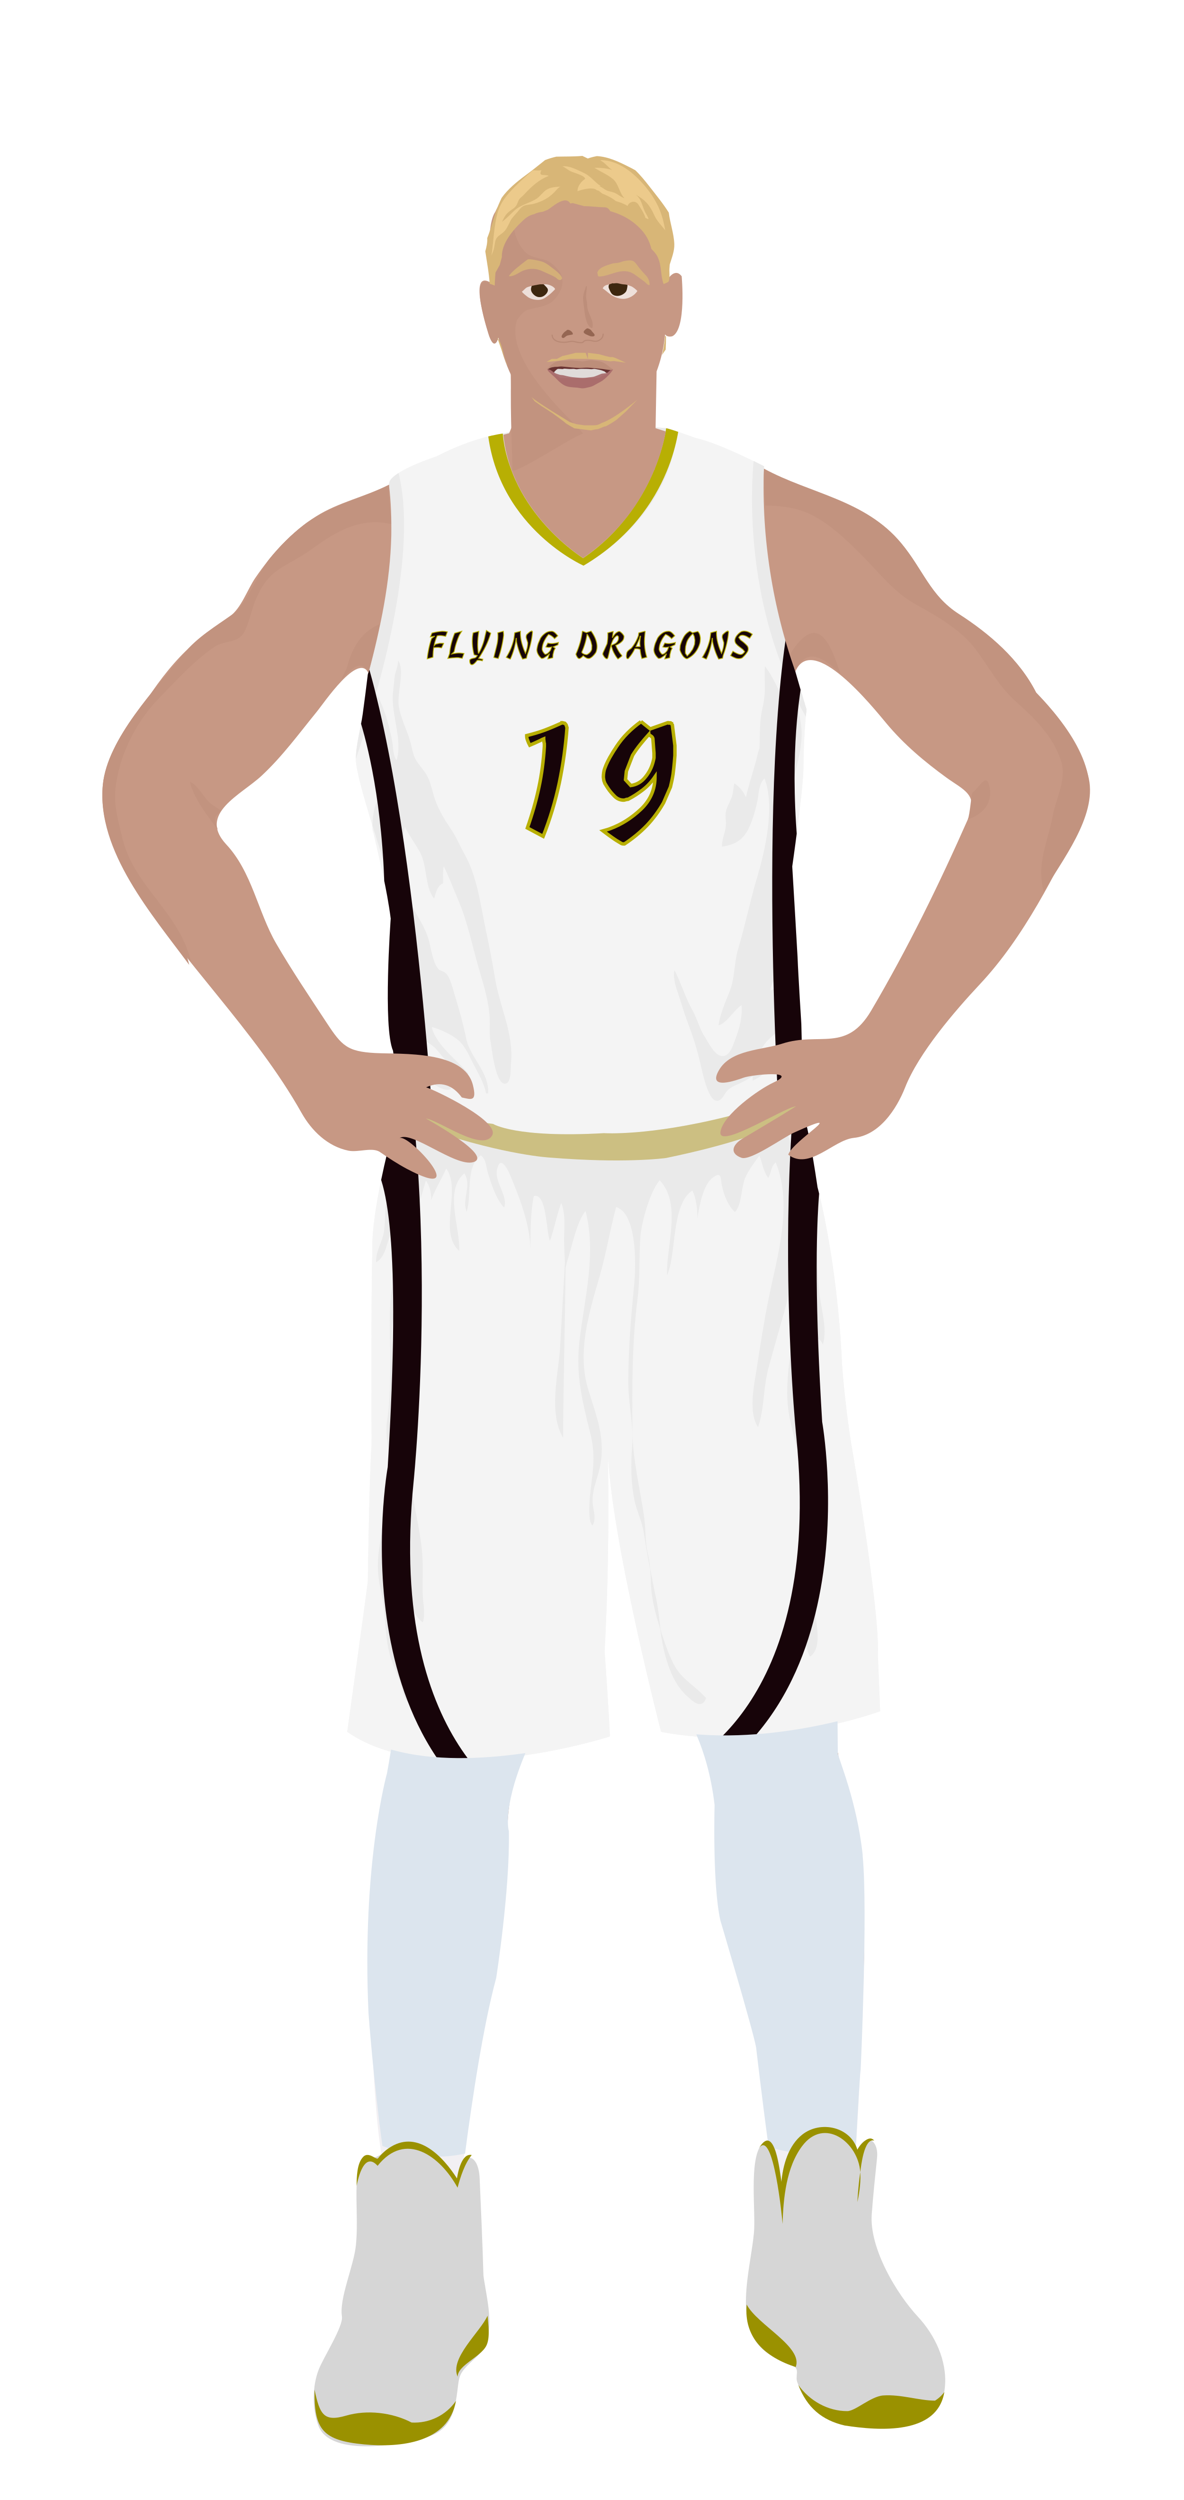 			<svg id="s5ddfbcc29d9a3" xmlns="http://www.w3.org/2000/svg" xmlns:xlink="http://www.w3.org/1999/xlink" x="0px" y="0px" width="1029.1px" height="2172px" viewBox="0 0 1029.1 2172">
			
			<defs>
				<style type="text/css"><![CDATA[
									#s5ddfbcc29d9a3 .uniform{fill:#f4f4f4;}
					#s5ddfbcc29d9a3 .uniform.shadow{fill:#eaeaea;}
								
									#s5ddfbcc29d9a3 .headband .base{fill:#F2F0F3;}
					#s5ddfbcc29d9a3 .headband .shadow{fill:#e8e6e9;}
					#s5ddfbcc29d9a3 .skin{fill:#c79884;}
					#s5ddfbcc29d9a3 .skin.shadow{fill:#c2937f;}
					#s5ddfbcc29d9a3 .arms .wrap {fill:#000000;stroke-width:4;stroke:#000000}
					#s5ddfbcc29d9a3 .legs .wrap {fill:#DCE5EE;stroke-width:4;stroke:#DCE5EE}
					#s5ddfbcc29d9a3 .legs .socks {fill:#F2F0F3;stroke-width:3;stroke:#F2F0F3}
					#s5ddfbcc29d9a3 .shoes .base{fill:#d6d6d6;}
					#s5ddfbcc29d9a3 .shoes .sole{fill:#9a9100;}
								#s5ddfbcc29d9a3 .waist-base .uniform{fill:#e5e5e5;}
				]]></style>
			</defs>

			<g class="uniform uniform-base"><g class="jersey jersey-base"><path class="uniform" d="M324.6,723.6c5.6,24.6,11.8,49.4,15,74.4c0,0-6.9,94.4,2,114.8l4.6,31.9c0,0,0.9,21.2,82.3,31.8c0,0,19.5,12.4,96.4,8c0,0,38,2.7,106.2-14.2c0,0,38-9.7,50.4-16.8c0,0,15.9-1.8,15.9-12.4c0-10.6-0.2-23.7-0.9-51.5c0,0-2.7-42.5-3.3-58.4c0,0-3.8-66.1-4.6-78.5c0,0,8.8-61,9.7-84c0,0,0-29.2,2.7-52.2c0,0-31-101.7-31.9-129.2c0,0-6.4-60.2-5.1-82.1c0,0-37.8-19.9-59.1-24.6c0,0-21.9-8-25.9-8.6c0,0-8,69-72.3,112.8c0,0-63.3-39.2-69.4-108.2c0,0-24.8,2.7-57.9,19.9c0,0-34.1,11.1-40.3,20.8c-6.2,9.7,15,39.8-19.5,169c0,0.1,0,0.2,0,0.3c-1.4,11.4-2.8,22.8-4.4,34.2c-1.8,12.6-6.1,26.6-5.9,39.2c0.1,8.7,6.8,32.3,14.3,56.9"/><path class="uniform shadow" d="M323.6,716.8c7.7,25.1,16.4,51.1,20.1,63.2c5.9,19.1,7.8,36,7.8,56.5c0,13.7-3.5,25.5-6.7,38.5c-1.8,7.5-4.8,23.2-0.1,30c1.5-4.8,3.2-9.7,4.8-14.4c2,11.6,5.2,29.3,13.3,38.7c4.7,5.4,21.2,20.9,29.2,16.7c-3.4-8.5-9.9-15-17.2-20.5c-6.8-5.1-18.4-5.7-16.7-15.8c2.1-12.8,16.7-3.4,21.7,2.4c4,4.6,21.5,28.1,27.4,20.6c-9.6-11.3-28.8-25.5-31.9-40.5c6.6,1.6,17.7,6.8,23,11.4c6.1,5.3,9.3,13.2,12.9,20.2c3.9,7.7,9.9,17.5,11.2,26c0.4,0,1.4,0.1,1.9,0.1c1-18.7-15.7-31-19.1-47.7c-2.6-12.6-6.2-25.7-10-37.8c-1.6-5.3-3.7-14.9-7.6-18.8c-1.8-1.9-5.1-2.1-6.5-3.7c-4.8-5.3-6.5-18.1-8.3-24.8c-2.7-9.9-7.8-17.5-12.8-26.5c-10.3-18.7-17.7-45.6-15.7-67c2,1.6,4,3,6.4,3.4c0.1-2.9,0.5-5.9,1.2-8.7c3.6,7.3,8.8,14.4,12.9,21.6c6.9,12.2,4,30.2,12.6,40.8c1.2-4.7,2.7-11.5,7.7-13.3c0.2-4.9-0.4-10.4,0.6-14.9c4.5,9.2,8.2,19.2,12.3,28.7c8.4,19.5,12.2,39.5,18.1,59.8c4.3,14.9,9.3,30.2,9.6,45.8c0.1,6.3-0.5,12.5,0.8,18.7c0.9,4.7,4.2,38.4,13.3,35.8c4.6-1.3,4-13.6,4.3-17.2c2.6-26.3-9.5-48.4-13.7-73.5c-2.4-14.6-5.1-28.3-8.2-43c-4.7-22.2-7.3-45.6-18.4-65.5c-4-7.1-7-14.6-11.3-21c-5.4-8-10.6-16.2-14.1-25.7c-2.5-7-3.7-14.9-7.2-21.5c-3.2-6-8.6-10.3-11.2-16.9c-1.5-3.9-2.1-8-3.2-12c-2.8-10.5-8.7-21.2-10.2-31.8c-1.6-11.3,5.4-30.4-0.5-39.6c-0.1,5.7-3.1,11-3.4,16.8c-0.3,4-0.8,7.9-1.2,11.9c-1.6,18.5,8.7,40.8,3.2,58.1c-3.4-4-2.9-12.3-3.9-17c-3-15.1-6.7-28.3-14.3-42.2c4.7,11.9,4.8,27.3,4.9,40c0,9-2.3,17.2-2,26.3c0.3,8.8,2.9,17.1,3.9,25.7c-6.4-5.9-11.3,20.1-9,30.3"/><path class="uniform shadow" d="M660.1,650c0.5-11.7-0.1-23.1,2.5-34.4c1.1-4.9,2-9.6,2.1-14.6c0.2-7.3-0.3-15.1,0.1-22.2c8.2,10.1,11.9,22.7,19.1,33.2c1.6-4.2,0.5-10.4,0.7-15.1c7.3,7,11,25.7,11.9,35.4c1.5,16.6-4.4,33.9-8.1,49.9c-2.7,11.9-3.5,24.1-5.2,36.1c-2.2,15.5-7.6,30.4-6.5,46.5c7.1-1.3,7.5,10.2,6.6,14.9c-2.5,13.6-5.1,23.4-4.7,37.4c0.3,10.3-2.1,18.9-4,28.8c-0.8,4.1-5.6,11.5-4.9,14.6c9.6-2.8,4.5-17.3,10.9-19.4c0.7,10.5-3.3,18.2-3.9,28.2c-0.5,8.7,1.1,16.9,2.1,25.4c2.1-1,3.5-3.2,3.7-5.5c-5.7,7.8-14.4,11.6-19.5,20.1c-5.2,8.6-9.2,19.4-8.8,29.5c5.8-2.7,12.5-7.4,15.7-13.1c2.9-5,2.9-8.3,7.4-12.3c-9.7,11.7-19.8,20.7-33.3,27.3c-4.8,2.3-8.8,3.3-12.4,7.4c-2.2,2.5-4.3,9-9.2,8.1c-7.2-1.3-11.9-24.9-13.5-31.6c-2.9-12.9-6.6-24.2-11.2-36.4c-3.2-8.5-5.7-17.4-8.6-26c-2-5.8-4.4-13.7-2.8-19.3c5.8,11.3,9.2,23.4,15.5,34.6c4.3,7.7,6.1,16.1,10.9,23.4c3.2,5,8.4,16.2,15,16.5c7.1,0.3,9.7-10.3,11.7-15.5c3.6-9.2,5.9-18.7,5.1-28.7c-6.7,4.3-12.6,15.5-20,17.6c1.4-10,5.9-20,9.7-29.6c4.6-11.7,3.7-24.4,7.3-36.6c6.2-20.7,10.5-42.1,16.7-62.9c6.9-23.3,15.6-61.2,6.3-85.4c-5.1,4.4-4.9,13.3-6.2,19.6c-1.6,7.6-3.8,15.4-7,22.5c-4.8,10.7-11.6,15.3-23.7,17.1c-0.4-6.1,2.7-12,3.3-18.1c0.4-3.8-0.8-8.1-0.1-11.8c1.1-5.7,4.9-10.4,6-16c0.7-3.1,0.6-6.1,1.5-9c4.1,2.4,8.3,7.5,10,12.1c2.3-10.1,5.6-20.2,8.4-30.1c1.6-5.6,2.2-11.3,5.3-16.6"/><path class="uniform shadow" d="M424.4,379.2c11.1,80.6,82.8,112.2,82.8,112.2c80.8-47.9,81-116.6,81-116.6l-9-2.8c0,0-8,69-72.3,112.8c0,0-63.3-39.2-69.4-108.2l-11.5,2.2C425.4,378.9,424.9,379,424.4,379.2z"/><path class="uniform shadow" d="M506.8,484.8C571.2,441,579.2,372,579.2,372c-88.3-7.5-141.8,4.6-141.8,4.6C443.6,445.6,506.8,484.8,506.8,484.8z"/><path class="uniform shadow" d="M346.4,411c-3.3,2.1-5.9,4.2-7.2,6.3c-6.2,9.7,15,39.8-19.5,169c0,0.1,0,0.2,0,0.3c-1.4,11.4-2.8,22.8-4.4,34.2c-1.7,12.3-5.9,25.9-5.9,38.3C358.9,511.6,354,440.6,346.4,411z"/><path class="uniform shadow" d="M664.1,405.1c0,0-3.6-1.9-9.1-4.6c-2.9,33-6,131.5,45.4,222.1c0.2-2.1,0.4-4.2,0.6-6.3c0,0-31-101.7-31.9-129.2C669.2,487.2,662.8,427,664.1,405.1z"/></g><g class="waist waist-base"><path class="uniform shadow" d="M681.6,953.4c-12.4,7.1-50.4,16.8-50.4,16.8C563,987.1,525,984.4,525,984.4c-77,4.4-96.4-8-96.4-8c-52.5-6.8-71.5-18.1-78.3-25.2c-8.3,17.5-4.6,21.2-4.6,21.2c2,0.7,30.5,10,30.5,10c63.7,21.2,101.5,23.2,101.5,23.2c65.7,5.3,100.9,0.7,100.9,0.7c102.8-19.9,120.8-41.1,120.8-41.1c1.3-3.2-0.9-11.1-3.6-18.6C691.5,952.3,681.6,953.4,681.6,953.4z"/></g><g class="shorts shorts-base"><path class="uniform" d="M763,1437.6c2-38.5-23.2-183.8-23.2-183.8c-6-37.8-8-69.7-8-69.7c-4-89.6-21.2-152.6-21.2-152.6c-5.9-39.9-10-57.4-12.6-65.1c-5.6,4.8-31.3,22.8-119.5,39.9c0,0-35.2,4.6-100.9-0.7c0,0-37.8-2-101.5-23.2c0,0-28.5-9.3-30.5-10c0,0-0.6-0.7-0.8-2.7c-24.2,87.8-21.1,116.8-21.1,116.8c-1.3,31.2-0.7,168.5-0.7,168.5c-2,24.5-3.3,118.8-3.3,118.8c-2,16.6-17.9,130.7-17.9,130.7c76.3,53.1,228.3,4,228.3,4c-0.7-19.2-4.6-74.3-4.6-74.3c4.4-80.5,3.3-151.7,2.8-172.8c3,75.8,46.3,243.1,46.3,243.1c92.9,17.9,190.4-17.9,190.4-17.9L763,1437.6z"/><path class="uniform shadow" d="M715.2,1168.2c4.1-13.7-1.4-30.5-2.9-44.3c-1.2-11.6-1.8-22.4-2.4-34.2c-0.6-12.1-4.5-21.5-6.4-33.5c-1.5-9.1-2.6-18.2-5.1-26.8c-5-17.4-10.4-35.5-16.9-53.1c-16.5,8-47.3,19.1-103,29.9c0,0-35.2,4.6-100.9-0.7c0,0-37.8-2-101.5-23.2c0,0-9.2-3-17.6-5.7c-0.3,7.2-1.7,15.1-2.6,20.1c-2.2,12.5-10.4,23.3-16.1,34.3c-6.5,12.4-4.2,25-6,38.4c-1.2,9.2-7.4,17.7-6.9,27.2c8.8-5.1,8.8-17,13.3-25.6c7.6,10.5,1.7,38.1,0,51.1c-2.4,18-1.1,36.9-1.1,55.1c0,19.4,0.2,38.8-2.7,57.5c-2.3,15,3.6,30.2,3.6,45.1c0,16.5-3.8,31.3-7.1,47.3c-4.3,20.4-6.6,34.8-1.7,55.2c4.2,17.6,2.8,35.7,7.1,53.2c2.2,9.1,6.4,17.2,9.5,26c1.9,5.3,2.6,12.4,6,16.7c-1.5-9.3-0.8-17-4.1-26.1c-2.4-6.6-5.5-12.8-7.9-19.4c-3.4-9.5-2.7-18.5-2.7-28.8c0-10.9-1.9-18.6-3.3-28.9c-2.1-15.5,3-29.1,7.8-44.2c19.1,19.4,1.8,62.2,23.9,78.6c2.4-7.4,0.2-16.5-0.1-24.3c-0.3-8.9,0.2-17.8,0-26.6c-0.4-20.7-5.4-39.3-8.6-59.4c-5.3-32.8-8.1-66-14.4-98.9c-5.3-27.9-5.8-51.7,2.6-79.1c9.7-31.6,13-64,23.2-95.4c3.2,4.1,4.8,10.7,4.6,16.9c3.5-9.7,8.5-17.5,13.1-27.5c13.5,19.3-7.3,54.8,11.2,71.6c1.1-20.5-13.4-52.2,4.5-67.4c6.8,10.8-2.5,22.6,2,33.3c4.8-14.6-1.5-38.4,12.2-48.9c4.8,3.1,4.7,10.4,6.4,15.7c2.8,8.9,7,22.5,14,29.7c3.6-9.9-8.2-21.9-6.3-32.4c2.4-13.2,8.4-3.2,11.5,4.2c8.5,20.1,17.6,44,17.7,65.9c0-16.7-0.2-31.5,2.8-47.7c11.5-3.3,10.7,31.4,14.1,39c3.8-10.8,5.8-22.3,9.8-33c4,9.3,2.5,21.4,2.5,31.5c0,6.7,0.4,13.5,0.7,20.3c-1.3,23.1-4.3,75-4.3,75.5c-1.8,23-9.9,55.6,2.8,76.7c-0.3-22.2,1.7-107.6,2.1-147.6c0.6-2.8,1.3-5.7,2.2-8.5c3.7-11.9,7.6-31.5,15.1-41c9.8,37.4-1.1,76.6-5.3,113.5c-3.3,29.4,2.6,52.1,9.5,79.8c4.6,18.4,2.4,31.5,0.2,49.5c-0.7,5.8-2.9,27.2,1.8,30.5c3.6-7.2,0.3-13.3,0-20c-0.6-10.5,3.7-19.5,6-29.4c5.8-25-2.4-44.7-9.8-68.7c-10-32.7,0.8-67,10-98.9c5.7-19.8,9-40.2,14.2-59.7c18.2,5.5,17.3,50.3,15.8,66.1c-2.8,28.8-5.2,57-5.2,86c0,19.4,4.9,37.3,3.3,56.4c-1.2,14.8-1,31.3,2,45.9c2,9.8,6.7,18.8,8.2,28.7c1.6,10.7,3.5,21.2,5.5,31.6c0.2,2.5,0.5,6,0.5,7.5c0.1,15.5,3.4,29.3,8.1,43.7c0.9,7,2.5,16.3,4.3,22.8c3.8,14.2,9.1,27.1,19.3,36.3c4.3,3.8,12.5,12.3,16.4,1.6c-8.8-10.1-20.3-15.8-27-27.4c-5-8.8-8.1-18.5-11.4-28.1c-0.3-0.8-0.9-3.1-1.3-4.8c-1.1-9.2-1.9-18.5-4-27.5c-1.6-7.2-3.5-17.6-4.9-25.1c-0.4-4.3-1.1-8.6-2.1-13c-2.4-10.4-1.6-20-3-30.4c-3.5-25.4-10.1-50.1-10.3-76.2c-0.3-38.4-0.4-76.3,4.4-114.1c2.4-18.4,1.1-36.7,2.6-54.8c1-12.4,8.4-39.1,16.7-48.4c19.5,20.3,5.4,57.7,6.4,82.5c8.4-18.6,3.4-61.4,22-73.7c3.1,6.4,4.5,15.5,4.3,24.4c2.2-14,5.7-30,13.5-35.6c7.9-5.7,6.3-0.1,8,7.6c1.8,8.2,5,16.3,11.1,22.4c6.3-6.2,5.4-22.1,9.3-30.5c3-6.4,8.3-13.6,12.1-18.6c2.1,5.6,3.9,15.1,7.7,19.4c2.8-5.1,2.2-9.9,6.4-13.5c15.2,37.2,1.4,81.1-6.2,118.7c-4.1,20.3-7.3,40.9-10.4,61.1c-2.2,14.3-7.4,37.3,1.3,50.2c5.7-16.8,4.4-34.9,9.2-52c4.4-15.9,8.6-31,13.2-46.9c6-20.5,8.2-42.7,14.2-62.5c0.3,13.6-3.1,26.9-4.6,40.5c-1.3,12.5-0.7,25-1.9,37.5c-2,21.2-6.4,44.7-4.1,66c2.9,26.5,16.2,51.9,13.1,79.4c-3.6,32.2,6.9,61.6,5.1,93.5c-0.8,14.3-6.5,30.6,1,43.9c11.2-8.4,4.8-28.4,4.5-40c-0.3-11.6,0.9-23.3,0.9-35c0-10.9,0-21.7,0-32.6c0-14.4,3.1-27.8,3.6-42c0.4-11.4-2.7-22.4-2.7-33.9c0-8.4,0-16.8,0-25.2c0-22.3-4.5-46.3-2.5-68.1C711.6,1162.6,714.2,1164.9,715.2,1168.2z"/></g></g><g class="mask-shorts"><g><defs><path id="s5ddfbcc29d9a3-shorts-clip-path-def" d="M763,1437.6c2-38.5-23.2-183.8-23.2-183.8c-6-37.8-8-69.7-8-69.7c-4-89.6-21.2-152.6-21.2-152.6c-5.9-39.9-10-57.4-12.6-65.1c-5.6,4.8-31.3,22.8-119.5,39.9c0,0-35.2,4.6-100.9-0.7c0,0-37.8-2-101.5-23.2c0,0-28.5-9.3-30.5-10c0,0-0.6-0.7-0.8-2.7c-24.2,87.8-21.1,116.8-21.1,116.8c-1.3,31.2-0.7,168.5-0.7,168.5c-2,24.5-3.3,118.8-3.3,118.8c-2,16.6-17.9,130.7-17.9,130.7c76.3,53.1,228.3,4,228.3,4c-0.7-19.2-4.6-74.3-4.6-74.3c4.4-80.5,3.3-151.7,2.8-172.8c3,75.8,46.3,243.1,46.3,243.1c92.9,17.9,190.4-17.9,190.4-17.9L763,1437.6z"/></defs><clipPath id="s5ddfbcc29d9a3-shorts-clip-path"><use xlink:href="#s5ddfbcc29d9a3-shorts-clip-path-def" overflow="visible"/></clipPath></g></g><g class="mask-jersey"><g><defs><path id="s5ddfbcc29d9a3-jersey-clip-path-def" d="M324.6,723.6c5.6,24.6,11.8,49.4,15,74.4c0,0-6.9,94.4,2,114.8l4.6,31.9c0,0,0.9,21.2,82.3,31.8c0,0,19.5,12.4,96.4,8c0,0,38,2.7,106.2-14.2c0,0,38-9.7,50.4-16.8c0,0,15.9-1.8,15.9-12.4c0-10.6-0.2-23.7-0.9-51.5c0,0-2.7-42.5-3.3-58.4c0,0-3.8-66.1-4.6-78.5c0,0,8.8-61,9.7-84c0,0,0-29.2,2.7-52.2c0,0-31-101.7-31.9-129.2c0,0-6.4-60.2-5.1-82.1c0,0-37.8-19.9-59.1-24.6c0,0-21.9-8-25.9-8.6c0,0-8,69-72.3,112.8c0,0-63.3-39.2-69.4-108.2c0,0-24.8,2.7-57.9,19.9c0,0-34.1,11.1-40.3,20.8c-6.2,9.7,15,39.8-19.5,169c0,0.1,0,0.2,0,0.3c-1.4,11.4-2.8,22.8-4.4,34.2c-1.8,12.6-6.1,26.6-5.9,39.2c0.1,8.7,6.8,32.3,14.3,56.9"/></defs><clipPath id="s5ddfbcc29d9a3-jersey-clip-path"><use xlink:href="#s5ddfbcc29d9a3-jersey-clip-path-def" overflow="visible"/></clipPath></g><g><defs><path id="s5ddfbcc29d9a3-waist-clip-path-def" d="M681.6,953.4c-12.4,7.1-50.4,16.8-50.4,16.8C563,987.1,525,984.4,525,984.4c-77,4.4-96.4-8-96.4-8 c-52.5-6.8-71.5-18.1-78.3-25.2c-8.3,17.5-4.6,21.2-4.6,21.2c2,0.7,30.5,10,30.5,10c63.7,21.2,101.5,23.2,101.5,23.2 c65.7,5.3,100.9,0.7,100.9,0.7c102.8-19.9,120.8-41.1,120.8-41.1c1.3-3.2-0.9-11.1-3.6-18.6 C691.5,952.3,681.6,953.4,681.6,953.4z"/></defs><clipPath id="s5ddfbcc29d9a3-waist-clip-path"><use xlink:href="#s5ddfbcc29d9a3-waist-clip-path-def"  overflow="visible"/></clipPath></g></g>

<defs><style type="text/css"><![CDATA[
#s5ddfbcc29d9a3 .uniform{fill:#f4f4f4;}
#s5ddfbcc29d9a3 .uniform.shadow{fill:#eaeaea;}
#s5ddfbcc29d9a3 .uniform-pattern .pattern-1{fill:#170409;}
#s5ddfbcc29d9a3 .uniform-pattern .pattern-2{fill:#B8AF03;}
#s5ddfbcc29d9a3 .uniform-pattern .pattern-3{fill:#CCBF82;}
#s5ddfbcc29d9a3 .uniform-pattern .identifiers .logo path{ fill:#170409; stroke-width:20; stroke:#B8AF03;}
#s5ddfbcc29d9a3 .uniform-pattern .identifiers .number path{ fill:#170409; stroke-width:20; stroke:#B8AF03;}
]]></style></defs>
<g class="uniform uniform-base"><g class="jersey jersey-base"><path class="uniform" d="M324.6,723.6c5.6,24.6,11.8,49.4,15,74.4c0,0-6.9,94.4,2,114.8l4.6,31.9c0,0,0.9,21.2,82.3,31.8c0,0,19.5,12.4,96.4,8c0,0,38,2.7,106.2-14.2c0,0,38-9.7,50.4-16.8c0,0,15.9-1.8,15.9-12.4c0-10.6-0.2-23.7-0.9-51.5c0,0-2.7-42.5-3.3-58.4c0,0-3.8-66.1-4.6-78.5c0,0,8.8-61,9.7-84c0,0,0-29.2,2.7-52.2c0,0-31-101.7-31.9-129.2c0,0-6.4-60.2-5.1-82.1c0,0-37.8-19.9-59.1-24.6c0,0-21.9-8-25.9-8.6c0,0-8,69-72.3,112.8c0,0-63.3-39.2-69.4-108.2c0,0-24.8,2.7-57.9,19.9c0,0-34.1,11.1-40.3,20.8c-6.2,9.7,15,39.8-19.5,169c0,0.1,0,0.2,0,0.3c-1.4,11.4-2.8,22.8-4.4,34.2c-1.8,12.6-6.1,26.6-5.9,39.2c0.1,8.7,6.8,32.3,14.3,56.9"/><path class="uniform shadow" d="M323.6,716.8c7.7,25.1,16.4,51.1,20.1,63.2c5.9,19.1,7.8,36,7.8,56.5c0,13.7-3.5,25.5-6.7,38.5c-1.8,7.5-4.8,23.2-0.1,30c1.5-4.8,3.2-9.7,4.8-14.4c2,11.6,5.2,29.3,13.3,38.7c4.7,5.4,21.2,20.9,29.2,16.7c-3.4-8.5-9.9-15-17.2-20.5c-6.8-5.1-18.4-5.7-16.7-15.8c2.1-12.8,16.7-3.4,21.7,2.4c4,4.6,21.5,28.1,27.4,20.6c-9.6-11.3-28.8-25.5-31.9-40.5c6.6,1.6,17.7,6.8,23,11.4c6.1,5.3,9.3,13.2,12.9,20.2c3.9,7.7,9.9,17.5,11.2,26c0.4,0,1.4,0.1,1.9,0.1c1-18.7-15.7-31-19.1-47.7c-2.6-12.6-6.2-25.7-10-37.8c-1.6-5.3-3.7-14.9-7.6-18.8c-1.8-1.9-5.1-2.1-6.5-3.7c-4.8-5.3-6.5-18.1-8.3-24.8c-2.7-9.9-7.8-17.5-12.8-26.5c-10.3-18.7-17.7-45.6-15.7-67c2,1.6,4,3,6.4,3.4c0.1-2.9,0.5-5.9,1.2-8.7c3.6,7.3,8.8,14.4,12.9,21.6c6.9,12.2,4,30.2,12.6,40.8c1.2-4.7,2.7-11.5,7.7-13.3c0.2-4.9-0.4-10.4,0.6-14.9c4.5,9.2,8.2,19.2,12.3,28.7c8.4,19.5,12.2,39.5,18.1,59.8c4.3,14.9,9.3,30.2,9.6,45.8c0.1,6.3-0.5,12.5,0.8,18.7c0.9,4.7,4.2,38.4,13.3,35.8c4.6-1.3,4-13.6,4.3-17.2c2.6-26.3-9.5-48.4-13.7-73.5c-2.4-14.6-5.1-28.3-8.2-43c-4.7-22.2-7.3-45.6-18.4-65.5c-4-7.1-7-14.6-11.3-21c-5.4-8-10.6-16.2-14.1-25.7c-2.5-7-3.7-14.9-7.2-21.5c-3.2-6-8.6-10.3-11.2-16.9c-1.5-3.9-2.1-8-3.2-12c-2.8-10.5-8.7-21.2-10.2-31.8c-1.6-11.3,5.4-30.4-0.5-39.6c-0.1,5.7-3.1,11-3.4,16.8c-0.3,4-0.8,7.9-1.2,11.9c-1.6,18.5,8.7,40.8,3.2,58.1c-3.4-4-2.9-12.3-3.9-17c-3-15.1-6.7-28.3-14.3-42.2c4.7,11.9,4.8,27.3,4.9,40c0,9-2.3,17.2-2,26.3c0.3,8.8,2.9,17.1,3.9,25.7c-6.4-5.9-11.3,20.1-9,30.3"/><path class="uniform shadow" d="M660.1,650c0.5-11.7-0.1-23.1,2.5-34.4c1.1-4.9,2-9.6,2.1-14.6c0.2-7.3-0.3-15.1,0.1-22.2c8.2,10.1,11.9,22.7,19.1,33.2c1.6-4.2,0.5-10.4,0.7-15.1c7.3,7,11,25.7,11.9,35.4c1.5,16.6-4.4,33.9-8.1,49.9c-2.7,11.9-3.5,24.1-5.2,36.1c-2.2,15.5-7.6,30.4-6.5,46.5c7.1-1.3,7.5,10.2,6.6,14.9c-2.5,13.6-5.1,23.4-4.7,37.4c0.3,10.3-2.1,18.9-4,28.8c-0.8,4.1-5.6,11.5-4.9,14.6c9.6-2.8,4.5-17.3,10.9-19.4c0.7,10.5-3.3,18.2-3.9,28.2c-0.5,8.7,1.1,16.9,2.1,25.4c2.1-1,3.5-3.2,3.7-5.5c-5.7,7.8-14.4,11.6-19.5,20.1c-5.2,8.6-9.2,19.4-8.8,29.5c5.8-2.7,12.5-7.4,15.7-13.1c2.9-5,2.9-8.3,7.4-12.3c-9.7,11.7-19.8,20.7-33.3,27.3c-4.8,2.3-8.8,3.3-12.4,7.4c-2.2,2.5-4.3,9-9.2,8.1c-7.2-1.3-11.9-24.9-13.5-31.6c-2.9-12.9-6.6-24.2-11.2-36.4c-3.2-8.5-5.7-17.4-8.6-26c-2-5.8-4.4-13.7-2.8-19.3c5.8,11.3,9.2,23.4,15.5,34.6c4.3,7.7,6.1,16.1,10.9,23.4c3.2,5,8.4,16.2,15,16.5c7.1,0.3,9.7-10.3,11.7-15.5c3.6-9.2,5.9-18.7,5.1-28.7c-6.7,4.3-12.6,15.5-20,17.6c1.4-10,5.9-20,9.7-29.6c4.6-11.7,3.7-24.4,7.3-36.6c6.2-20.7,10.5-42.1,16.7-62.9c6.9-23.3,15.6-61.2,6.3-85.4c-5.1,4.4-4.9,13.3-6.2,19.6c-1.6,7.6-3.8,15.4-7,22.5c-4.8,10.7-11.6,15.3-23.7,17.1c-0.4-6.1,2.7-12,3.3-18.1c0.4-3.8-0.8-8.1-0.1-11.8c1.1-5.7,4.9-10.4,6-16c0.7-3.1,0.6-6.1,1.5-9c4.1,2.4,8.3,7.5,10,12.1c2.3-10.1,5.6-20.2,8.4-30.1c1.6-5.6,2.2-11.3,5.3-16.6"/><path class="uniform shadow" d="M424.4,379.2c11.1,80.6,82.8,112.2,82.8,112.2c80.8-47.9,81-116.6,81-116.6l-9-2.8c0,0-8,69-72.3,112.8c0,0-63.3-39.2-69.4-108.2l-11.5,2.2C425.4,378.9,424.9,379,424.4,379.2z"/><path class="uniform shadow" d="M506.8,484.8C571.2,441,579.2,372,579.2,372c-88.3-7.5-141.8,4.6-141.8,4.6C443.6,445.6,506.8,484.8,506.8,484.8z"/><path class="uniform shadow" d="M346.4,411c-3.3,2.1-5.9,4.2-7.2,6.3c-6.2,9.7,15,39.8-19.5,169c0,0.1,0,0.2,0,0.3c-1.4,11.4-2.8,22.8-4.4,34.2c-1.7,12.3-5.9,25.9-5.9,38.3C358.9,511.6,354,440.6,346.4,411z"/><path class="uniform shadow" d="M664.1,405.1c0,0-3.6-1.9-9.1-4.6c-2.9,33-6,131.5,45.4,222.1c0.2-2.1,0.4-4.2,0.6-6.3c0,0-31-101.7-31.9-129.2C669.2,487.2,662.8,427,664.1,405.1z"/></g><g class="waist waist-base"><path class="uniform shadow" d="M681.6,953.4c-12.4,7.1-50.4,16.8-50.4,16.8C563,987.1,525,984.4,525,984.4c-77,4.4-96.4-8-96.4-8c-52.5-6.8-71.5-18.1-78.3-25.2c-8.3,17.5-4.6,21.2-4.6,21.2c2,0.7,30.5,10,30.5,10c63.7,21.2,101.5,23.2,101.5,23.2c65.7,5.3,100.9,0.7,100.9,0.7c102.8-19.9,120.8-41.1,120.8-41.1c1.3-3.2-0.9-11.1-3.6-18.6C691.5,952.3,681.6,953.4,681.6,953.4z"/></g><g class="shorts shorts-base"><path class="uniform" d="M763,1437.6c2-38.5-23.2-183.8-23.2-183.8c-6-37.8-8-69.7-8-69.7c-4-89.6-21.2-152.6-21.2-152.6c-5.9-39.9-10-57.4-12.6-65.1c-5.6,4.8-31.3,22.8-119.5,39.9c0,0-35.2,4.6-100.9-0.7c0,0-37.8-2-101.5-23.2c0,0-28.5-9.3-30.5-10c0,0-0.6-0.7-0.8-2.7c-24.2,87.8-21.1,116.8-21.1,116.8c-1.3,31.2-0.7,168.5-0.7,168.5c-2,24.5-3.3,118.8-3.3,118.8c-2,16.6-17.9,130.7-17.9,130.7c76.3,53.1,228.3,4,228.3,4c-0.7-19.2-4.6-74.3-4.6-74.3c4.4-80.5,3.3-151.7,2.8-172.8c3,75.8,46.3,243.1,46.3,243.1c92.9,17.9,190.4-17.9,190.4-17.9L763,1437.6z"/><path class="uniform shadow" d="M715.2,1168.2c4.1-13.7-1.4-30.5-2.9-44.3c-1.2-11.6-1.8-22.4-2.4-34.2c-0.6-12.1-4.5-21.5-6.4-33.5c-1.5-9.1-2.6-18.2-5.1-26.8c-5-17.4-10.4-35.5-16.9-53.1c-16.5,8-47.3,19.1-103,29.9c0,0-35.2,4.6-100.9-0.7c0,0-37.8-2-101.5-23.2c0,0-9.2-3-17.6-5.7c-0.3,7.2-1.7,15.1-2.6,20.1c-2.2,12.5-10.4,23.3-16.1,34.3c-6.5,12.4-4.2,25-6,38.4c-1.2,9.2-7.4,17.7-6.9,27.2c8.8-5.1,8.8-17,13.3-25.6c7.6,10.5,1.7,38.1,0,51.1c-2.4,18-1.1,36.9-1.1,55.1c0,19.4,0.2,38.8-2.7,57.5c-2.3,15,3.6,30.2,3.6,45.1c0,16.5-3.8,31.3-7.1,47.3c-4.3,20.4-6.6,34.8-1.7,55.2c4.2,17.6,2.8,35.7,7.1,53.2c2.2,9.1,6.4,17.2,9.5,26c1.9,5.3,2.6,12.4,6,16.7c-1.5-9.3-0.8-17-4.1-26.1c-2.4-6.6-5.5-12.8-7.9-19.4c-3.4-9.5-2.7-18.5-2.7-28.8c0-10.9-1.9-18.6-3.3-28.9c-2.1-15.5,3-29.1,7.8-44.2c19.1,19.4,1.8,62.2,23.9,78.6c2.4-7.4,0.2-16.5-0.1-24.3c-0.3-8.9,0.2-17.8,0-26.6c-0.4-20.7-5.4-39.3-8.6-59.4c-5.3-32.8-8.1-66-14.4-98.9c-5.3-27.9-5.8-51.7,2.6-79.1c9.7-31.6,13-64,23.2-95.4c3.2,4.1,4.8,10.7,4.6,16.9c3.5-9.7,8.5-17.5,13.1-27.5c13.5,19.3-7.3,54.8,11.2,71.6c1.1-20.5-13.4-52.2,4.5-67.4c6.8,10.8-2.5,22.6,2,33.3c4.8-14.6-1.5-38.4,12.2-48.9c4.8,3.1,4.7,10.4,6.4,15.7c2.8,8.9,7,22.5,14,29.7c3.6-9.9-8.2-21.9-6.3-32.4c2.4-13.2,8.4-3.2,11.5,4.2c8.5,20.1,17.6,44,17.7,65.9c0-16.7-0.2-31.5,2.8-47.7c11.5-3.3,10.7,31.4,14.1,39c3.8-10.8,5.8-22.3,9.8-33c4,9.3,2.5,21.4,2.5,31.5c0,6.7,0.4,13.5,0.7,20.3c-1.3,23.1-4.3,75-4.3,75.5c-1.8,23-9.9,55.6,2.8,76.7c-0.3-22.2,1.7-107.6,2.1-147.6c0.6-2.8,1.3-5.7,2.2-8.5c3.7-11.9,7.6-31.5,15.1-41c9.8,37.4-1.1,76.6-5.3,113.5c-3.3,29.4,2.6,52.1,9.5,79.8c4.6,18.4,2.4,31.5,0.2,49.5c-0.7,5.8-2.9,27.2,1.8,30.5c3.6-7.2,0.3-13.3,0-20c-0.6-10.5,3.7-19.5,6-29.4c5.8-25-2.4-44.7-9.8-68.7c-10-32.7,0.8-67,10-98.9c5.7-19.8,9-40.2,14.2-59.7c18.2,5.5,17.3,50.3,15.8,66.1c-2.8,28.8-5.2,57-5.2,86c0,19.4,4.9,37.3,3.3,56.4c-1.2,14.8-1,31.3,2,45.9c2,9.8,6.7,18.8,8.2,28.7c1.6,10.7,3.5,21.2,5.5,31.6c0.2,2.5,0.5,6,0.5,7.5c0.1,15.5,3.4,29.3,8.1,43.7c0.9,7,2.5,16.3,4.3,22.8c3.8,14.2,9.1,27.1,19.3,36.3c4.3,3.8,12.5,12.3,16.4,1.6c-8.8-10.1-20.3-15.8-27-27.4c-5-8.8-8.1-18.5-11.4-28.1c-0.3-0.8-0.9-3.1-1.3-4.8c-1.1-9.2-1.9-18.5-4-27.5c-1.6-7.2-3.5-17.6-4.9-25.1c-0.4-4.3-1.1-8.6-2.1-13c-2.4-10.4-1.6-20-3-30.4c-3.5-25.4-10.1-50.1-10.3-76.2c-0.3-38.4-0.4-76.3,4.4-114.1c2.4-18.4,1.1-36.7,2.6-54.8c1-12.4,8.4-39.1,16.7-48.4c19.5,20.3,5.4,57.7,6.4,82.5c8.4-18.6,3.4-61.4,22-73.7c3.1,6.4,4.5,15.5,4.3,24.4c2.2-14,5.7-30,13.5-35.6c7.9-5.7,6.3-0.1,8,7.6c1.8,8.2,5,16.3,11.1,22.4c6.3-6.2,5.4-22.1,9.3-30.5c3-6.4,8.3-13.6,12.1-18.6c2.1,5.6,3.9,15.1,7.7,19.4c2.8-5.1,2.2-9.9,6.4-13.5c15.2,37.2,1.4,81.1-6.2,118.7c-4.1,20.3-7.3,40.9-10.4,61.1c-2.2,14.3-7.4,37.3,1.3,50.2c5.7-16.8,4.4-34.9,9.2-52c4.4-15.9,8.6-31,13.2-46.9c6-20.5,8.2-42.7,14.2-62.5c0.3,13.6-3.1,26.9-4.6,40.5c-1.3,12.5-0.7,25-1.9,37.5c-2,21.2-6.4,44.7-4.1,66c2.9,26.5,16.2,51.9,13.1,79.4c-3.6,32.2,6.9,61.6,5.1,93.5c-0.8,14.3-6.5,30.6,1,43.9c11.2-8.4,4.8-28.4,4.5-40c-0.3-11.6,0.9-23.3,0.9-35c0-10.9,0-21.7,0-32.6c0-14.4,3.1-27.8,3.6-42c0.4-11.4-2.7-22.4-2.7-33.9c0-8.4,0-16.8,0-25.2c0-22.3-4.5-46.3-2.5-68.1C711.6,1162.6,714.2,1164.9,715.2,1168.2z"/></g></g><g class="mask-shorts"><g><defs><path id="s5ddfbcc29d9a3-shorts-clip-path-def" d="M763,1437.6c2-38.5-23.2-183.8-23.2-183.8c-6-37.8-8-69.7-8-69.7c-4-89.6-21.2-152.6-21.2-152.6c-5.9-39.9-10-57.4-12.6-65.1c-5.6,4.8-31.3,22.8-119.5,39.9c0,0-35.2,4.6-100.9-0.7c0,0-37.8-2-101.5-23.2c0,0-28.5-9.3-30.5-10c0,0-0.6-0.7-0.8-2.7c-24.2,87.8-21.1,116.8-21.1,116.8c-1.3,31.2-0.7,168.5-0.7,168.5c-2,24.5-3.3,118.8-3.3,118.8c-2,16.6-17.9,130.7-17.9,130.7c76.3,53.1,228.3,4,228.3,4c-0.7-19.2-4.6-74.3-4.6-74.3c4.4-80.5,3.3-151.7,2.8-172.8c3,75.8,46.3,243.1,46.3,243.1c92.9,17.9,190.4-17.9,190.4-17.9L763,1437.6z"/></defs><clipPath id="s5ddfbcc29d9a3-shorts-clip-path"><use xlink:href="#s5ddfbcc29d9a3-shorts-clip-path-def" overflow="visible"/></clipPath></g></g><g class="mask-jersey"><g><defs><path id="s5ddfbcc29d9a3-jersey-clip-path-def" d="M324.6,723.6c5.6,24.6,11.8,49.4,15,74.4c0,0-6.9,94.4,2,114.8l4.6,31.9c0,0,0.9,21.2,82.3,31.8c0,0,19.5,12.4,96.4,8c0,0,38,2.7,106.2-14.2c0,0,38-9.7,50.4-16.8c0,0,15.9-1.8,15.9-12.4c0-10.6-0.2-23.7-0.9-51.5c0,0-2.7-42.5-3.3-58.4c0,0-3.8-66.1-4.6-78.5c0,0,8.8-61,9.7-84c0,0,0-29.2,2.7-52.2c0,0-31-101.7-31.9-129.2c0,0-6.4-60.2-5.1-82.1c0,0-37.8-19.9-59.1-24.6c0,0-21.9-8-25.9-8.6c0,0-8,69-72.3,112.8c0,0-63.3-39.2-69.4-108.2c0,0-24.8,2.7-57.9,19.9c0,0-34.1,11.1-40.3,20.8c-6.2,9.7,15,39.8-19.5,169c0,0.1,0,0.2,0,0.3c-1.4,11.4-2.8,22.8-4.4,34.2c-1.8,12.6-6.1,26.6-5.9,39.2c0.1,8.7,6.8,32.3,14.3,56.9"/></defs><clipPath id="s5ddfbcc29d9a3-jersey-clip-path"><use xlink:href="#s5ddfbcc29d9a3-jersey-clip-path-def" overflow="visible"/></clipPath></g><g><defs><path id="s5ddfbcc29d9a3-waist-clip-path-def" d="M681.6,953.4c-12.4,7.1-50.4,16.8-50.4,16.8C563,987.1,525,984.4,525,984.4c-77,4.4-96.4-8-96.4-8 c-52.5-6.8-71.5-18.1-78.3-25.2c-8.3,17.5-4.6,21.2-4.6,21.2c2,0.7,30.5,10,30.5,10c63.7,21.2,101.5,23.2,101.5,23.2 c65.7,5.3,100.9,0.7,100.9,0.7c102.8-19.9,120.8-41.1,120.8-41.1c1.3-3.2-0.9-11.1-3.6-18.6 C691.5,952.3,681.6,953.4,681.6,953.4z"/></defs><clipPath id="s5ddfbcc29d9a3-waist-clip-path"><use xlink:href="#s5ddfbcc29d9a3-waist-clip-path-def"  overflow="visible"/></clipPath></g></g><g class="uniform-pattern">
	
	<g class="shorts" clip-path="url(#s5ddfbcc29d9a3-shorts-clip-path)">
		<path class="pattern-1" stroke-miterlimit="10" d="M590.7,1535.1c0,0,125.4-49.5,101.4-287.2
			c0,0-30-293.3,33-485.2l39.9,231c0,0-74.4-150-50.4,241.5c0,0,49.5,274.5-159,336L590.7,1535.1z"/>
		<path class="pattern-1" stroke-miterlimit="10" d="M460.9,1574.4c0,0-125.4-49.5-101.4-287.2
			c0,0,30-293.3-33-485.2l-39.9,231c0,0,74.4-150,50.4,241.5c0,0-49.5,274.5,159,336L460.9,1574.4z"/>
	</g>
	<g class="jersey" clip-path="url(#s5ddfbcc29d9a3-jersey-clip-path)">
		<path class="pattern-1" stroke-miterlimit="10" d="M701,573.6c0,0-37.5,129,30,346.5v73.5h-52.5
			c0,0-24-348,15-492L701,573.6z"/>
		<path class="pattern-1" stroke-miterlimit="10" d="M307.4,609.8c0,0,52.5,123.7,11.2,347.6
			l8.7,73l52.1-6.2c0,0-17.4-348.4-73.1-486.7L307.4,609.8z"/>
	</g>
	<g class="waist" clip-path="url(#s5ddfbcc29d9a3-waist-clip-path)">
		<path class="pattern-3" d="M686.8,946.9c-13,7.9-52.8,18.8-52.8,18.8c-71.3,18.8-111.2,15.8-111.2,15.8
			c-80.6,5-101-8.9-101-8.9c-23.1-3.2-39.9-8.2-52.2-13.5c-17-7.3-25.4-15.3-29.6-19.9c-8.7,19.5-5,29-5,29c2.1,0.7,32,11.1,32,11.1
			c66.7,23.8,106.3,26,106.3,26c68.8,5.9,105.6,0.7,105.6,0.7c107.7-22.3,126.4-46,126.4-46c1.3-3.5-1-12.4-3.7-20.8
			C697.2,945.7,686.8,946.9,686.8,946.9z"/>
	</g>
	<g class="collar" clip-path="url(#s5ddfbcc29d9a3-jersey-clip-path)">
		<path class="pattern-2" d="M424.4,379.2c11.1,80.6,82.8,112.2,82.8,112.2c80.8-47.9,83.5-126.7,83.5-126.7l-11.3,4.7
			c0,0-8.1,71.6-72.5,115.4c0,0-67.2-44.4-70.2-112.8l-18.9-24.6C417.3,347.5,424.9,379,424.4,379.2z"/>
	</g>

	<g class="identifiers">
		<g class="logo">
			<svg x="370px" y="500px" xmlns="http://www.w3.org/2000/svg" xmlns:xlink="http://www.w3.org/1999/xlink" width="290px" height="120" viewBox="0 0 672 85.5"><g transform="matrix(1 0 0 1 0 65)"><g transform="scale(0.085) translate(0, 0) matrix(1 0 0 1 0 65)"><path
                    transform="translate(0,0)
                    rotate(180) scale(-1, 1)"
                    d="M381,642l21,0C410,641 418,641 427,641C435,640 443,640 452,639C462,638 472,636 483,635C493,633 503,631 513,629l-40,-106l-73,14C395,538 389,538 384,539C379,540 373,540 368,541C363,541 357,541 352,542C347,542 341,542 336,542C325,542 315,542 305,541C294,540 284,538 273,536C259,505 246,473 235,441C224,408 214,376 207,344C205,336 203,328 202,320C200,311 198,303 197,295l40,42l92,21l94,0l3,-3l-50,-105l-72,11l-29,0C268,260 261,260 254,260C247,259 239,259 232,259C224,258 217,258 210,257C203,256 195,256 188,255C186,240 184,225 183,210C181,195 179,179 178,164C177,141 175,119 174,96C173,73 172,51 172,29l-135,-39C44,71 57,151 74,232C91,313 112,392 139,470l77,59l-105,-19l39,92C175,609 201,615 227,620C252,625 278,630 304,633C317,635 330,637 343,638C356,639 368,640 381,641z" /><path
                    transform="translate(504,0)
                    rotate(180) scale(-1, 1)"
                    d="M350,643l-56,-90C265,490 241,425 220,360C199,295 183,228 170,161l-57,-57C130,107 147,111 164,115C181,118 199,121 216,123C227,124 239,126 251,127C262,128 274,128 285,128C294,128 304,128 314,127C324,126 334,125 344,124C354,123 364,122 374,121C384,119 394,117 403,116l-41,-113l-94,16l-44,0C191,18 157,16 123,13C89,10 55,5 21,0l42,113C70,196 84,278 105,359C126,440 152,519 183,597l167,46z" /><path
                    transform="translate(1008,0)
                    rotate(180) scale(-1, 1)"
                    d="M430,661l104,-64C502,490 462,387 413,288C364,189 308,93 245,1l101,-20l-12,-38C326,-55 318,-53 310,-51C302,-50 294,-48 286,-47C277,-46 269,-45 261,-44C253,-43 245,-43 237,-43C235,-43 233,-43 231,-43C229,-44 227,-44 225,-44C222,-44 220,-44 218,-44C216,-45 214,-45 212,-45C208,-50 204,-55 200,-60C196,-65 192,-71 187,-76C174,-91 161,-106 146,-119C131,-133 114,-143 97,-148l-12,0C70,-148 58,-141 51,-127C43,-114 38,-99 36,-83C36,-79 36,-75 36,-71C35,-68 35,-64 35,-61C35,-59 35,-57 35,-55C35,-54 35,-52 36,-50C36,-49 36,-49 36,-48C36,-47 36,-47 36,-46C36,-44 36,-42 37,-39C37,-37 37,-35 37,-33C48,-22 60,-13 75,-8C89,-3 104,1 119,4C124,5 128,6 133,7C137,8 141,9 146,10C149,11 151,11 154,12C157,12 159,12 162,13C174,19 184,27 193,37C201,47 208,58 214,69l-75,16C128,127 119,170 112,213C105,256 100,300 98,344C97,355 97,366 97,377C96,388 96,398 96,409C96,417 96,426 97,435C97,444 97,453 98,462C98,466 98,470 99,475C99,480 99,484 99,488C100,493 100,497 101,502C101,506 101,510 101,514l14,91l135,37C246,615 243,589 240,562C237,535 234,509 231,483C229,456 227,430 226,403C225,376 224,350 224,324C224,291 225,259 228,226C231,193 234,159 237,126l12,-3C286,188 317,254 342,323C367,392 386,462 400,535l30,126z" /><path
                    transform="translate(1571,0)
                    rotate(180) scale(-1, 1)"
                    d="M268,643C268,640 268,637 269,634C269,631 269,629 270,626C271,620 271,614 272,608C273,602 273,596 274,589C274,584 274,578 275,573C275,568 275,562 275,557l0,-16C264,448 247,357 226,267C205,176 179,87 148,-2l-105,25C48,46 54,69 60,93C66,116 72,140 78,163C79,165 79,167 80,169C81,171 81,173 81,175C96,232 110,290 123,348C135,406 141,465 141,524C141,531 141,538 141,545C140,552 140,558 140,565C139,572 139,579 139,586C138,593 138,599 137,606l131,37z" /><path
                    transform="translate(1933,0)
                    rotate(180) scale(-1, 1)"
                    d="M581,645C582,644 583,644 584,644C585,643 585,643 586,643C586,643 586,643 587,643C587,642 587,642 588,642C589,642 589,642 590,642C590,641 590,641 591,641C592,640 592,640 593,639C593,638 593,638 594,637C595,635 596,633 597,632C598,630 598,628 598,627C591,534 576,443 555,354C534,265 507,176 475,89C470,76 467,62 464,48C461,34 459,20 456,6l-94,-22C329,47 301,112 278,180C254,248 235,318 221,389C221,392 221,394 221,397C220,399 220,401 219,404C219,408 219,412 218,416C217,420 217,424 217,429C216,432 216,436 216,439C216,442 216,446 216,449C216,451 216,453 216,455C216,457 216,459 217,462C217,464 217,466 217,468C217,470 217,472 217,474l-8,1C200,390 184,307 161,226C138,145 110,67 75,-10l-7,-6l-92,42C19,93 55,162 86,235C116,308 140,383 157,460C158,472 160,484 162,497C163,509 165,521 167,534C168,547 170,559 172,572C173,584 175,596 176,608l137,35C313,640 313,637 313,634C312,631 312,628 312,625C312,622 312,620 312,617C311,614 311,611 311,608C311,523 322,440 345,358C367,275 396,196 431,119C447,160 460,202 470,245C480,287 485,330 485,373l-29,93C456,467 456,468 455,469C454,470 454,471 454,472C452,478 450,484 449,490C448,495 447,501 447,507C447,511 447,516 448,521C449,526 450,530 451,535C452,539 453,543 454,548C455,552 456,556 457,559C471,574 486,589 503,603C519,617 536,630 555,641C556,641 558,641 559,642C560,642 562,642 563,642C566,643 570,643 573,644C576,644 578,644 581,644z" /><path
                    transform="translate(2597,0)
                    rotate(180) scale(-1, 1)"
                    d="M395,643C418,639 440,629 459,613C478,596 496,579 512,560C515,556 519,552 522,548C525,544 529,540 532,536l-76,-68C437,491 416,511 392,528C368,545 342,559 315,569C278,528 246,480 218,425C189,370 172,315 165,258C164,251 163,244 163,237C162,230 162,222 162,215C162,214 162,214 162,213C162,212 162,212 163,211C163,210 163,209 163,208C163,207 163,207 163,206C168,185 177,166 188,149C199,131 213,115 228,100C229,100 229,100 230,100C231,99 232,99 233,99C234,99 234,99 235,99C236,98 236,98 237,98C239,98 241,98 244,99C246,99 248,99 251,100C265,103 279,110 293,121C306,132 319,143 330,155C335,162 341,168 346,175C351,181 355,187 358,192C364,205 370,219 375,232C380,245 383,257 386,270C383,269 380,269 377,269C374,268 370,268 367,267C364,267 362,267 360,266C357,265 355,265 352,265C346,264 340,264 335,263C329,262 323,262 318,262C313,262 307,262 301,263C295,264 289,264 284,265C281,265 279,265 276,266C273,267 271,267 268,267C265,268 262,268 259,269C256,269 252,269 249,270l47,93C303,361 311,360 319,359C326,358 334,356 341,355C348,354 356,354 364,353C371,352 379,352 386,352C395,352 405,352 414,353C423,354 431,355 440,356C459,358 477,361 495,365C513,369 531,373 548,378l-11,-55l-114,-50l50,-31l-31,-59l-23,-91l-5,-76l-117,-28C298,-7 300,-1 301,4C302,9 304,14 306,19C311,34 316,50 321,66C326,82 332,97 339,112C318,92 295,73 272,56C249,39 225,23 200,8C197,7 195,7 192,6C189,5 186,5 183,4C183,4 183,4 182,4C181,3 181,3 180,3C177,2 173,1 170,1C167,0 163,0 160,0C157,0 154,0 151,1C148,2 144,3 141,4C112,31 87,62 68,96C49,129 38,166 37,206C38,215 40,225 41,235C42,244 44,254 46,263C49,279 53,295 57,311C61,327 66,342 71,357l54,123C150,521 185,558 230,592C274,625 321,642 372,642l23,1z" /><path
                    transform="translate(3202,0)
                    rotate(180) scale(-1, 1)"
                    d="" /><path
                    transform="translate(3554,0)
                    rotate(180) scale(-1, 1)"
                    d="M158,647l94,-37l113,37C396,605 424,558 450,505C475,452 492,398 501,343C502,332 504,321 505,310C506,299 506,288 506,277C506,270 506,262 505,255C504,247 504,239 503,232C501,217 498,202 494,187C490,172 485,157 478,142C477,139 475,137 474,135C472,132 470,130 468,127C451,102 430,77 406,54C382,30 356,12 327,0C326,0 324,0 323,0C321,0 319,0 317,-1C316,-1 316,-1 316,-1C316,-1 316,-1 315,-1C313,-1 311,-1 309,-1C307,-2 305,-2 304,-2C286,-2 269,2 253,11C237,20 222,30 207,41C202,45 197,49 192,53C187,56 182,60 177,63C166,50 155,39 142,28C129,17 114,7 99,-2C96,-3 92,-3 89,-3C85,-3 81,-3 78,-3C66,-1 56,6 47,18C38,29 30,42 23,56C19,64 16,72 13,80C10,87 7,94 5,100C44,187 77,277 103,368C129,459 147,551 158,646M270,579C259,506 244,433 223,362C202,291 177,221 146,154C146,154 146,154 146,154C145,153 145,153 145,152C145,152 145,152 145,152C145,152 145,152 145,151C144,151 144,151 144,150C144,149 144,149 144,149C144,148 144,147 145,146C145,145 145,144 146,143C147,142 147,141 148,140C148,139 148,137 148,136C157,126 168,117 182,110C195,103 209,97 224,93C231,92 237,91 244,90C251,89 257,88 263,88C292,101 316,119 337,140C357,161 372,186 381,215l3,93l-22,90C351,430 338,461 323,492C308,523 290,551 270,578z" /><path
                    transform="translate(4159,0)
                    rotate(180) scale(-1, 1)"
                    d="M278,638l7,0l-22,-148l62,87C336,590 349,601 364,612C379,623 395,631 412,637l7,1C420,637 422,637 424,637C425,637 427,637 429,637C429,637 429,637 430,637C431,637 431,637 431,637C433,636 435,636 437,636C439,636 441,636 442,636C462,623 480,607 497,590C513,572 527,552 539,531l0,-16C539,471 524,434 493,404C462,373 427,349 390,330C383,326 375,322 367,319C359,315 351,312 344,309C357,276 371,245 388,215C404,184 422,155 442,126l47,-56l-2,-16l-87,-66l-7,0C368,19 346,51 326,86C306,120 288,155 273,192l-30,93l0,25l89,41C354,364 373,383 388,407C403,430 410,455 410,481C410,484 410,487 410,490C410,493 410,497 409,501C409,504 409,506 409,509C408,511 408,513 407,516C406,517 406,517 406,518C405,519 405,520 404,521C402,523 400,525 398,528C395,530 393,532 391,533C390,534 388,534 387,535C386,536 385,536 384,537C383,537 381,537 380,538C379,539 377,539 376,540C353,528 333,512 316,492C299,472 285,450 273,427l-36,-90C230,310 224,284 218,258C211,231 205,205 198,179C197,174 195,168 194,163C193,158 192,153 191,148C186,127 181,106 176,85C171,64 165,43 160,22C159,20 159,18 158,17C157,15 157,13 156,11C154,7 152,3 149,0C146,-4 143,-7 139,-9C124,-9 109,-2 96,11C82,24 70,38 61,54C56,62 51,70 47,78C43,85 40,92 37,98C37,101 37,104 38,107C38,110 38,113 39,116C40,119 40,122 41,125C42,128 42,130 43,133l96,213C142,361 144,377 147,393C149,408 151,424 152,440C153,456 155,472 156,488C157,503 157,519 157,535C157,540 157,546 157,552C157,558 157,564 157,570C157,575 157,581 157,587C156,593 156,599 155,604l123,34z" /><path
                    transform="translate(4764,0)
                    rotate(180) scale(-1, 1)"
                    d="M438,645C435,619 432,593 429,566C426,539 424,513 422,486C421,471 421,455 420,440C419,425 419,409 419,394C419,383 419,371 420,360C420,348 420,336 421,324C424,273 430,223 439,173C448,123 460,75 475,29l-117,-32C353,14 348,32 344,50C339,68 335,86 332,104C329,122 326,140 323,158C320,175 318,193 317,211C308,216 299,219 290,222C280,225 270,227 261,228C255,229 249,229 243,230C237,230 231,230 226,230C223,230 221,230 218,230C215,230 212,230 209,230C208,229 208,229 208,229C207,229 207,229 206,229C203,229 201,229 199,229C196,229 194,229 191,229C173,190 152,152 129,117C106,81 80,47 52,15C49,8 44,3 39,-1C33,-5 27,-7 21,-7C20,-7 19,-7 18,-6C17,-6 16,-6 15,-6C13,-5 11,-5 10,-4C9,-4 8,-4 7,-3C2,3 -1,11 -4,20C-7,29 -8,39 -9,49C-9,50 -9,51 -9,52C-9,53 -9,55 -9,56C-9,60 -9,64 -8,68C-8,72 -8,76 -7,81C-6,88 -5,95 -4,102C-3,109 -2,116 -1,122C0,125 0,127 1,130C1,133 1,135 2,138C13,161 28,180 47,195C66,210 85,225 106,239C145,284 178,333 207,384C236,435 259,488 278,543l7,62l153,40M318,534l-15,-61l-86,-196l100,3C317,283 317,287 316,292C315,296 315,300 315,304C314,307 314,311 314,314C313,317 313,320 313,323C312,328 312,334 312,340C311,345 311,351 311,356C311,367 311,378 312,389C313,400 314,412 315,423C316,431 316,439 317,447C318,455 319,463 320,470C320,473 320,477 321,480C321,483 321,486 322,489l7,31C328,522 327,524 326,526C325,527 323,529 321,531C320,531 320,531 320,532C319,532 319,532 318,533z" /><path
                    transform="translate(5369,0)
                    rotate(180) scale(-1, 1)"
                    d="M395,643C418,639 440,629 459,613C478,596 496,579 512,560C515,556 519,552 522,548C525,544 529,540 532,536l-76,-68C437,491 416,511 392,528C368,545 342,559 315,569C278,528 246,480 218,425C189,370 172,315 165,258C164,251 163,244 163,237C162,230 162,222 162,215C162,214 162,214 162,213C162,212 162,212 163,211C163,210 163,209 163,208C163,207 163,207 163,206C168,185 177,166 188,149C199,131 213,115 228,100C229,100 229,100 230,100C231,99 232,99 233,99C234,99 234,99 235,99C236,98 236,98 237,98C239,98 241,98 244,99C246,99 248,99 251,100C265,103 279,110 293,121C306,132 319,143 330,155C335,162 341,168 346,175C351,181 355,187 358,192C364,205 370,219 375,232C380,245 383,257 386,270C383,269 380,269 377,269C374,268 370,268 367,267C364,267 362,267 360,266C357,265 355,265 352,265C346,264 340,264 335,263C329,262 323,262 318,262C313,262 307,262 301,263C295,264 289,264 284,265C281,265 279,265 276,266C273,267 271,267 268,267C265,268 262,268 259,269C256,269 252,269 249,270l47,93C303,361 311,360 319,359C326,358 334,356 341,355C348,354 356,354 364,353C371,352 379,352 386,352C395,352 405,352 414,353C423,354 431,355 440,356C459,358 477,361 495,365C513,369 531,373 548,378l-11,-55l-114,-50l50,-31l-31,-59l-23,-91l-5,-76l-117,-28C298,-7 300,-1 301,4C302,9 304,14 306,19C311,34 316,50 321,66C326,82 332,97 339,112C318,92 295,73 272,56C249,39 225,23 200,8C197,7 195,7 192,6C189,5 186,5 183,4C183,4 183,4 182,4C181,3 181,3 180,3C177,2 173,1 170,1C167,0 163,0 160,0C157,0 154,0 151,1C148,2 144,3 141,4C112,31 87,62 68,96C49,129 38,166 37,206C38,215 40,225 41,235C42,244 44,254 46,263C49,279 53,295 57,311C61,327 66,342 71,357l54,123C150,521 185,558 230,592C274,625 321,642 372,642l23,1z" /><path
                    transform="translate(5974,0)
                    rotate(180) scale(-1, 1)"
                    d="M285,647l63,-40l125,31C492,621 506,599 515,574C524,549 530,522 533,495C533,490 533,484 534,479C534,473 534,467 534,462C534,459 534,455 534,452C534,448 534,444 533,441C532,427 531,413 530,399C528,385 526,372 523,361C500,279 464,206 413,142C362,78 298,28 219,-9C202,-7 186,-1 173,9C159,19 146,30 134,42C115,65 99,90 85,117C71,143 59,170 50,199l0,15l7,90C76,373 102,438 137,501C171,564 220,612 285,646M362,579l-5,0C356,578 355,578 354,578C353,577 352,577 351,577C350,577 349,577 348,577C347,576 345,576 344,576C313,546 286,515 263,482C239,449 220,412 207,371l-23,-91C184,275 184,271 184,268C183,264 183,260 182,256C181,250 181,244 181,238C180,231 180,225 179,219C178,209 178,199 178,189C177,178 177,168 177,159C177,156 177,153 178,150C178,147 178,143 178,140C178,137 178,134 179,131C179,128 179,124 179,121l44,-64l62,66l65,91C359,233 367,252 376,273C384,294 391,314 398,335l7,95l-15,90l-28,59z" /><path
                    transform="translate(6579,0)
                    rotate(180) scale(-1, 1)"
                    d="M581,645C582,644 583,644 584,644C585,643 585,643 586,643C586,643 586,643 587,643C587,642 587,642 588,642C589,642 589,642 590,642C590,641 590,641 591,641C592,640 592,640 593,639C593,638 593,638 594,637C595,635 596,633 597,632C598,630 598,628 598,627C591,534 576,443 555,354C534,265 507,176 475,89C470,76 467,62 464,48C461,34 459,20 456,6l-94,-22C329,47 301,112 278,180C254,248 235,318 221,389C221,392 221,394 221,397C220,399 220,401 219,404C219,408 219,412 218,416C217,420 217,424 217,429C216,432 216,436 216,439C216,442 216,446 216,449C216,451 216,453 216,455C216,457 216,459 217,462C217,464 217,466 217,468C217,470 217,472 217,474l-8,1C200,390 184,307 161,226C138,145 110,67 75,-10l-7,-6l-92,42C19,93 55,162 86,235C116,308 140,383 157,460C158,472 160,484 162,497C163,509 165,521 167,534C168,547 170,559 172,572C173,584 175,596 176,608l137,35C313,640 313,637 313,634C312,631 312,628 312,625C312,622 312,620 312,617C311,614 311,611 311,608C311,523 322,440 345,358C367,275 396,196 431,119C447,160 460,202 470,245C480,287 485,330 485,373l-29,93C456,467 456,468 455,469C454,470 454,471 454,472C452,478 450,484 449,490C448,495 447,501 447,507C447,511 447,516 448,521C449,526 450,530 451,535C452,539 453,543 454,548C455,552 456,556 457,559C471,574 486,589 503,603C519,617 536,630 555,641C556,641 558,641 559,642C560,642 562,642 563,642C566,643 570,643 573,644C576,644 578,644 581,644z" /><path
                    transform="translate(7243,0)
                    rotate(180) scale(-1, 1)"
                    d="M289,647l17,0C340,646 374,639 407,624C440,609 470,592 497,573l-64,-96C428,480 424,483 419,487C414,490 408,494 403,497C389,506 374,515 357,524C340,532 324,538 307,543C299,545 291,547 284,548C276,549 268,550 261,550C248,550 236,548 223,544C210,539 199,532 190,521C187,516 185,512 182,508C179,503 177,499 174,495l45,-60C248,414 276,393 302,370C328,347 353,323 376,298C378,295 380,292 382,289C384,286 386,283 387,280C392,271 395,262 397,253C399,244 400,235 400,227C400,218 399,209 398,200C396,190 393,180 388,169C371,140 351,112 329,86C306,60 282,36 256,13C249,10 243,7 236,5C229,2 222,0 215,-1C208,-2 202,-3 195,-4C188,-5 181,-5 174,-5C143,-5 112,2 82,15C51,28 22,43 -5,59C-7,60 -9,62 -11,63C-14,64 -16,66 -18,67l55,102C42,165 48,161 54,158C59,155 65,151 71,148C92,136 114,125 137,115C160,104 183,97 206,94C210,94 214,94 218,94C221,93 225,93 228,93C229,93 229,93 230,94C231,94 232,94 233,94C234,94 234,94 235,95C236,95 236,95 237,95C254,99 269,107 282,120C295,133 307,146 317,161l-44,51l-122,94l-45,47C103,357 101,362 98,367C95,372 93,378 91,383C88,390 86,397 85,404C84,411 83,417 83,423C83,425 83,427 83,429C83,430 83,432 83,433C86,468 100,502 125,535C150,568 178,595 208,616C213,619 219,623 224,627C229,630 235,633 240,636C244,637 248,639 252,640C256,641 260,641 265,642C269,643 273,643 277,644C281,645 285,645 289,646z" /></g></g></svg>
		</g>
		<g class="number">
			<svg x="0" y="600px" xmlns="http://www.w3.org/2000/svg" xmlns:xlink="http://www.w3.org/1999/xlink" width="100%" height="150" viewBox="0 0 96 85.5"><g transform="matrix(1 0 0 1 0 65)"><g transform="scale(0.085) translate(0, 0) matrix(1 0 0 1 0 65)"><path
                    transform="translate(0,0)
                    rotate(180) scale(-1, 1)"
                    d="M390,643l1,0C392,642 394,642 395,642C396,641 398,641 399,641C400,640 402,640 404,640C405,639 406,639 407,639C410,636 412,633 414,630C415,627 416,623 417,620l2,-6C411,505 396,398 374,292C351,185 320,82 280,-19l-92,49C215,107 238,185 255,265C272,344 282,424 287,505l0,8C287,515 287,518 287,521C286,524 286,527 285,530C285,531 285,531 285,531C285,531 285,531 285,532C284,535 284,538 284,541C283,544 283,546 283,549C278,547 274,545 270,543C265,540 261,538 256,536C247,532 239,528 230,524C221,520 211,516 202,512C197,521 193,530 190,539C186,548 184,557 184,568C220,577 255,587 290,600C324,613 357,627 390,642z" /><path
                    transform="translate(563,0)
                    rotate(180) scale(-1, 1)"
                    d="M287,650l54,-43l102,36l4,0C448,642 449,642 450,642C451,642 453,642 454,642C454,641 454,641 454,641C454,641 454,641 455,641C456,641 457,641 458,641C459,641 460,641 461,641C462,640 462,640 463,639C463,638 463,638 464,637C465,637 465,637 465,637C465,636 465,636 466,636C467,635 467,634 468,633C469,632 469,631 470,630l15,-120l0,-21C485,476 485,464 485,452C484,439 483,427 482,415C480,390 477,366 474,342C470,317 465,293 459,269l-40,-92C391,128 358,83 320,43C281,3 238,-32 191,-63C190,-63 188,-63 187,-63C186,-63 184,-63 183,-63C181,-63 179,-63 178,-62C177,-62 175,-62 174,-61C155,-50 137,-39 119,-26C100,-13 83,0 66,13C73,15 80,17 87,19C94,21 101,23 108,26C173,50 233,88 288,140C342,192 369,255 369,328C349,299 326,274 299,253C272,232 243,213 212,197C211,197 210,197 209,197C208,196 206,196 205,196C204,196 204,196 203,196C202,195 201,195 200,195C197,194 195,194 193,193C190,192 188,192 186,192C167,192 149,199 134,214C119,229 105,245 94,262C91,267 88,271 85,276C82,281 80,285 77,289C76,292 75,294 74,297C73,300 72,302 71,305C70,309 70,313 69,318C68,322 68,326 68,329C68,337 69,345 70,353C71,361 73,369 76,377C81,391 87,405 94,419C101,433 109,447 117,460C122,468 126,476 131,483C136,490 140,496 144,503C163,532 185,559 209,583C233,607 259,629 287,649M332,574C315,555 298,535 282,515C266,495 251,474 238,453l-36,-93l-5,-49l31,-34C263,282 291,299 313,327C335,354 350,384 358,416C359,420 360,424 361,428C362,431 362,435 363,439C363,448 363,457 363,466C362,475 362,483 361,492C360,501 360,510 359,519C358,528 358,536 357,545C357,552 355,557 350,562C345,566 340,569 335,572C334,572 334,572 334,573C333,573 333,573 332,573z" /></g></g></svg>
		</g>
	</g>
</g>';			
						
						<g class="neck"><path class="skin" d="M506.8,484.8c56.8-38.6,69.6-96.8,71.9-110l-10.9-3.4l-8.2-18.3H452.2l-9.7,23.3l-5,1.3 C444.2,446,506.8,484.8,506.8,484.8z"/></g>
			
			<g class="pose pose-1">
	<g class="arms">
		<path class="right skin" d="M338.1,421.2c-20.5,10.3-43.9,15.1-63.2,27.3c-21.3,13.5-38.7,32.7-52.9,53.4
			c-7.2,10.5-12.2,26.4-22.5,33.8c-9.3,6.6-18.5,13.3-27.4,20.4c-29.4,23.5-53,63.4-70.7,95.8c-21,38.6-9.8,77.2,13.1,113.7
			c44.3,70.6,106.9,129,147.6,201.2c8.8,15.6,22.7,29.1,40.7,32.8c8.6,1.8,20.9-3.4,27.6,1.3c7.5,5.2,15.2,10.2,23.2,14.5
			c58.3,30.8,0.7-31.9-6.5-26.6c10-7.4,48.6,25.2,64.2,20.8c17.9-5.1-38-36.1-41.2-38c11.5,1.6,49.4,29.6,57.7,14.7
			c6.8-12.4-50.1-39.6-57.4-41.7c12.8-5.9,23.2-1.9,31,8.8c8,1.7,13.4,4.1,9.6-10.9c-7.7-30.1-61.1-26.5-84.9-27.7
			c-24.3-1.3-29.1-6.4-42.1-26.2c-15-22.8-30.4-45.6-44.1-69.2c-15.9-27.6-20.8-61.8-43.3-85.9c-24.9-26.8,13.1-43,31-59.8
			c17.9-16.7,32.1-36.2,47.5-55.1c6.6-8,36.2-52.3,45.2-33.9c10.3-38.9,18.9-79.1,19.8-119.5C340.3,450.6,339.9,436.3,338.1,421.2z"
			/>
		<path class="left skin" d="M900.6,601.7c-14.6-28.8-40.6-51.2-67.4-68.4c-24.7-15.9-31-38.7-49.9-61.4
			c-31.4-37.8-78.9-42.8-119.3-64.7c-2.3,59.9,7.9,121.9,27.3,176.1c15-34.3,67.1,30.7,79.3,45.3c15.2,18.2,33,33.1,52.1,47
			c14.5,10.5,28,14.7,19,35.1c-25.4,57.5-52.5,112.9-84.4,167.1c-21.8,37.1-44.9,18.3-77.6,28.9c-17.2,5.6-44.5,5-54.8,23
			c-10.5,18.1,15.5,8.6,21.4,6.5c7.4-2.7,49.7-6.8,25.8,4.3c-12.5,5.8-43.8,27.9-45.9,42.8c-2.2,15.7,56.2-21.7,65.6-22.2
			c-15.3,9.7-31,18.8-46.5,28.1c-8.8,5.3-11.4,12.9-0.8,16.6c7.9,2.8,36.5-17.8,45.7-21.9c50.7-22.9-0.8,6.5-5.1,19.2
			c18.5,13.9,39.3-12.8,57-14.6c22.1-2.2,37.1-24.8,44.6-43.8c11.8-29.9,43-66.2,65.1-89.8c38.4-41,65-95,89.7-145
			C960.4,671.7,926.4,628.3,900.6,601.7z"/>
		<path class="skin shadow" d="M338.1,421.2c-24.6,12.3-51.9,17.9-74.1,34.9c-11,8.5-20.9,18.5-29.7,29.3
			c-10.2,12.5-19.8,39.6-32,48.2c-14.5,10.3-31.1,20.2-42.4,34.2c-24.2,30-66.6,74-70.5,113.9c-5.6,57.8,43.2,113.2,75.1,156.6
			c-10.4-44-48.1-67.8-58.3-110.3c-5.9-24.5-9.3-34.9-2.6-60.8c5.5-21,18.1-43.7,33.3-59.4c14.5-14.9,33-35.4,50.4-46.5
			c7.3-4.6,18-2.9,23.6-10.3c4.3-5.6,7.7-21,10.4-28c12.2-30.9,26.5-29.1,51-47c20.4-14.9,41.4-26.8,67.6-20.8
			C339.9,444.1,337.1,432.2,338.1,421.2z"/>
		<path class="skin shadow" d="M338.1,421.2c-24.6,12.3-51.9,17.9-74.1,34.9c-11,8.5-20.9,18.5-29.7,29.3
						c-10.2,12.5-19.8,39.6-32,48.2c-14.5,10.3-31.1,20.2-42.4,34.2c-24.2,30-66.6,74-70.5,113.9c-5.6,57.8,44.9,110.9,76.8,154.3
						c-10.4-44-49.7-65.6-59.9-108c-5.9-24.5-9.3-34.9-2.6-60.8c5.5-21,18.1-43.7,33.3-59.4c14.5-14.9,33-35.4,50.4-46.5
						c7.3-4.6,18-2.9,23.6-10.3c4.3-5.6,7.7-21,10.4-28c12.2-30.9,26.5-29.1,51-47c20.4-14.9,41.4-26.8,67.6-20.8
						C339.9,444.1,337.1,432.2,338.1,421.2z"/>
		<path class="skin shadow" d="M184,698.8c-7.3-5.6-10.4-15.2-18.7-19.7c1.3,11.9,16.8,32.2,24,41.6
			c-3-8.7-3.8-10.9,2.9-16.4C189.5,702.4,186.8,700.6,184,698.8C176.4,693,186.7,700.8,184,698.8z"/>
		<path class="skin shadow" d="M302,578.4c-1,4.1-4.1,7.8-5.1,12c6.6-7,16.5-19.8,23.3-5.9c3.7-14,7.1-28.2,10.1-42.4
			C314.5,548.4,306.1,562.6,302,578.4C300.9,582.5,306.2,562.1,302,578.4z"/>
		<path class="skin shadow" d="M900.6,601.7c-14.6-28.8-40.6-51.2-67.4-68.4c-24.7-15.9-31-38.7-49.9-61.4
			c-31.4-37.8-78.9-42.8-119.3-64.7c-0.4,10.6,0.3,21.3,1,31.9c12.6,0.3,25.6,1.5,37.3,6.7c17.8,8,33.4,23.2,47,36.8
			c15.5,15.6,27.7,32.1,47.3,42.8c17.6,9.7,38.3,21.6,50.7,37.8c12.5,16.2,20.1,32.4,35.8,46.4c16.2,14.4,32.3,30.2,39.1,51.4
			c5.2,15.9-4.3,32.1-7.2,47.8c-4.3,23.1-14.4,41.1-7.8,65.9c15.3-26.7,46.2-65.1,39.2-98.2C940.3,648.1,920.4,622.1,900.6,601.7z"
			/>
		<path class="skin shadow" d="M687,567.8c1.4,5.2,2.9,10.3,4.3,15.4c10.2-23.4,26.3-9.9,39.2,2.1
			C721.9,559.3,711,530.3,687,567.8C688.5,573.1,695.6,554.4,687,567.8z"/>
		<path class="skin shadow" d="M845,688.8c-0.6,0.4-2,19.1-3.8,23c12.4-4.1,21.2-13,19.1-26.9
			C857.8,669.1,851.2,684.5,845,688.8C844.5,689.2,853.7,682.8,845,688.8z"/>
													</g>
	<g class="legs">
		<path class="right skin" d="M341.5,1522.4c-11.8,76.2-22.8,148.6-19.2,226.6c2.1,33.8,6,67.8,10.3,101.4
			c3.1,24,5.1,109.1,48.2,82.6c19.5-12,16.6-23.6,19.3-45.3c5.7-46.1,12.2-92.2,21.7-137.7c7.7-36.8,13.7-72.4,16.7-110.1
			c3.2-41.1-0.9-75.2,15.1-114.5C416.6,1530.5,377.7,1532.1,341.5,1522.4C340.6,1528.1,377.1,1531.9,341.5,1522.4z"/>
		<path class="left skin" d="M747.7,1610.5c-4.3-39-21.4-73.6-21.7-112.7c-38.4,9-78.2,13.7-117.7,11.1
			c17.8,42.5,12.9,83.6,15.9,128.2c2.4,34.8,14.8,67.4,24.2,100.8c7.7,27.1,12,52.1,15.5,80c2.8,22.8,5.8,45.6,9,68.4
			c2.4,16.8,2,44.6,13.5,58.3c11,13.1,31.3,15.8,47.4,15.6c6.4-0.1,3.8-12.9,4.1-18.1c2-41,4-82,6.5-123
			C748.9,1750.4,755.4,1678.9,747.7,1610.5C742.7,1565.5,747.8,1611.2,747.7,1610.5z"/>
		<path class="skin shadow" d="M341.5,1522.4c-7.6,48.8-17.6,96.2-19.6,146.1c4-14.2,24-91.2,35.7-86.5
			c2.1-9.6,3.1-20.7,9.6-28.6c11.4-14,28.6,1.5,42.6-1.8c9.9-2.4,13.9-11,17,4.9c2.5,12.5-13.1,19.6-14.9,31
			c4.7-5.9,9.9-11.1,15.8-15.8c8.5,7.7,11.1,9.5,12.8-1.8c2.3-15.3,7.3-30.2,13.1-44.4C416.6,1530.5,377.7,1532.1,341.5,1522.4
			C341.3,1523.7,377.1,1531.9,341.5,1522.4z"/>
		<path class="skin shadow" d="M749.6,1663.6c0-13.6-0.1-27.2-0.9-40.8c-2.5-43.3-22.4-82-22.6-124.9
			c-38.4,9-78.2,13.7-117.7,11.1c5.2,12.5,9,25.6,11.7,38.8c16.8-24.2,36.5,6.3,48.6-8.1c7.7-9.2,27.6-5.6,33.1,4.5
			c7.5,13.9,3.7,27.2,3.5,41.9c4.8-3.2,9.7-6.1,14.8-8.8c4.5,16.9,16.3,40.1,13.9,57.3c-3.4,24.1,7.3,34.2,15.6,55.7
			C749.5,1681.4,749.6,1672.5,749.6,1663.6C749.6,1663,749.6,1664.5,749.6,1663.6z"/>
		<path class="socks" d="M325.2,1783.9c2.4,25.6,4.2,173.8,50.9,151.5c15-7.1,19.8-13.3,21.6-28.5
			c4.6-39.5,9.9-78.9,16.7-118.1C384.8,1793.5,354.2,1791.6,325.2,1783.9C328.6,1819.9,345.2,1789.2,325.2,1783.9z"/>
		<path class="socks" d="M660.8,1791.4c5.1,41.9,10,83.8,16.9,125.4c2.9,17.3,6.7,31.3,24.7,38.3
			c2.6,1,34.6,8.2,34.8,4.5c2.7-56.6,6.9-113.1,9.3-169.7C718.2,1793.8,689.3,1793.8,660.8,1791.4
			C664.8,1824.2,685,1793.4,660.8,1791.4z"/>
						<path class="right full wrap" d="M402.4,1869.2c5.9-44.7,15.5-109.1,26.9-151.2c0,0,12-76,11-127
			c0,0-5.9-18.5,13.2-65.6c-35,4.8-76.4,6.6-112-3c-0.9,5.8-2,12.1-3.2,18.6c0,0-22,78-16,208c0,0,4.5,60.2,11.9,113.8
			C362.7,1873.8,386.8,1872.5,402.4,1869.2z"/>
		<path class="left full wrap" d="M747.7,1610.5c-5-45-20-80-21.5-87l-0.2-25.7c-29.6,7-72.7,14.1-117.7,11.1
			c4.8,11.6,11.7,31.9,14.8,59.1c0,0-2,69,5,100c0,0,28,94,31,110c0,0,5.1,43.6,10.7,85.5c28.8,9,56.2,5,72.1,0.9
			c1.7-31.2,3.3-59.8,4.2-67c0,0,6.3-137.9,1.7-185C747.9,1611.8,747.8,1611.2,747.7,1610.5z"/>
											</g>
	<g class="shoes">
		<path class="right base" d="M420.2,1977c-0.8-28.2-2.1-56.4-3.3-84.6c-1-23.4-16.5-24.5-19.7,0.1
			c-13.9-21.8-39.5-44.7-63.6-22.9c-12.5,11.3-22.3-1.7-23.6,26.8c-0.8,18.5,1.2,35.9-0.7,54.4c-1.8,17.7-14.6,45.9-12.1,61.6
			c1.3,8.6-16,35.4-20.1,45.9c-5.8,14.7-5.9,34.2-0.3,49.1c10.6,28.2,75.5,16.1,96.5,9c14.6-4.9,20.4-16.3,23-31
			c3.9-22.5-0.6-21,17.4-37.4C432.8,2030.6,423.4,1999.9,420.2,1977z"/>
		<path class="left base" d="M798.2,2013c-19.2-20.5-42.7-60.2-40.5-89.5c1.2-16.3,2.9-32.5,4.6-48.8
			c1.6-15.3-9.4-22.8-17.1-7.2c-6-20-32.1-25.6-47.9-13.1c-12,9.4-16.8,26.5-18.1,41.1c-1-6.2-4.7-49-17.6-32.2
			c-10.7,14-4.6,58.3-6.3,76.4c-3,32.4-19.1,82.1,11.1,104c6.9,5,14.7,8.9,22.8,11.8c6.5,2.3,1.4,9.2,4,14.5
			c9.3,26,28,36.8,53.8,38.4c32.5,1.9,71.6,3.4,74.4-36C823,2050.5,812.7,2028.8,798.2,2013z"/>
		<path class="sole" d="M357.7,2104.5c-16.6-8.7-38.6-11.3-56.8-6c-19.3,5.6-22.9-0.6-27.5-22.5
			c-0.6,34.9,7.3,44.1,43.1,47.5c31.4,3,73.3-1.2,79.8-37.8C387.7,2098.3,372.9,2105.4,357.7,2104.5z"/>
		<path class="sole" d="M423.8,2011.7c-6.4,14.2-33.3,37-26,53c-0.1-9.8,19.7-17,24.8-26.7
			C426.3,2031,424.3,2018.9,423.8,2011.7C408.1,2046.6,424.5,2021.4,423.8,2011.7z"/>
		<path class="sole" d="M328.2,1881.5c24.2-30.6,54.4-8.6,69.5,19c2.6-9.6,6-20.5,12.3-28.4
			c-8.7-1.8-11.9,14.7-12.8,20.4c-11.9-18.7-33.6-41.9-57.3-27.6c-4.3,2.6-8.3,6.1-11.3,10.1c-1.4,1.8-8.1-6.2-12.8-1.4
			c-5.8,5.8-5.7,18-5.9,25.3C311.4,1891.8,316.7,1868.7,328.2,1881.5z"/>
		<path class="sole" d="M812.7,2085.5c-13.7,0-29.4-5.6-45.1-4.5c-10.7,0.8-24,13.5-31.1,13.6
			c-16.9,0.1-33-9.1-42.6-22.7c7.5,19.6,20.6,30.7,40.3,35.2c30.2,4.7,80.4,8.2,86.6-29.1C818.6,2081,815.9,2083.5,812.7,2085.5z"/>
		<path class="sole" d="M649,2002c-2.7,29.1,16.2,45.7,42.6,54.3C698.3,2038.8,658.2,2019.7,649,2002
			C648.8,2004.6,654.7,2012.9,649,2002z"/>
		<path class="sole" d="M747.7,1887c-1.9,13.1-2.5,26-2.5,26C747.5,1902.6,748.2,1894.1,747.7,1887z"/>
		<path class="sole" d="M680.2,1932c0.6-22.2,3.2-49.2,16.9-67.5c19.3-26,49-3.3,50.6,22.5c0.6-3.8,3.1-30.1,12.1-27.4
			c-4.4-6-12.9,4.3-14.6,7.9c-6-20-32.1-25.6-47.9-13.1c-12,9.4-16.8,26.5-18.1,41.1c-1.3-8-5.7-52.2-19.4-29.5
			C672.3,1848.9,680,1928.4,680.2,1932z"/>
	</g>
</g>			<svg id="s5a4017d36dedc" class="face" xmlns="http://www.w3.org/2000/svg" xmlns:xlink="http://www.w3.org/1999/xlink" x="324px" y="51px" width="357px" height="358px" viewBox="0 0 357 358"><path fill="#c79884" d="M268.5,189.04c-1.41-1.92-2.86-2.74-4.22-2.91c-3.96-0.47-7.28,4.62-7.28,4.62c2.38-21.04,0-32.96,0-32.96c-16.83-65.56-65.84-69.37-76.8-69.39c-0.71,0.02-1.44,0.04-2.2,0.06c-54,1.42-71.5,44.58-71.5,44.58c-9,12.5-4,61.55-4,61.55c-21-12.95-1.5,45.45-1.5,45.45c5,13.5,8,1,8,1c2.88,12.67,6.63,23.41,10.9,32.53c0.85,44.99,1.74,68.73,1.44,83.43c23.33,0,116.79,0,123.83,0l1.52-85.32c6.58-17.33,7.31-32.14,7.31-32.14c2.5,3,6.5,1.5,6.5,1.5C272.75,234.79,268.5,189.04,268.5,189.04z M255.96,199.92C255.93,200.18,255.94,200.15,255.96,199.92L255.96,199.92z M256.22,197.67c0.03-0.3,0.07-0.64,0.11-1.01C256.29,197.01,256.25,197.35,256.22,197.67z M256.82,192.32c0.06-0.55,0.11-0.99,0.14-1.26C256.91,191.5,256.87,191.92,256.82,192.32z M265.33,190.26c-0.04-0.16-0.09-0.37-0.16-0.62c-0.13-0.5-0.31-1.2-0.54-2.1c0.22,0.86,0.4,1.58,0.54,2.1C265.24,189.9,265.29,190.1,265.33,190.26C265.47,190.79,265.48,190.83,265.33,190.26z"/><path fill="#c2937f" d="M125.25,227.25c4.5-6.5,6.97-8.84,12.65-10c4.87-0.99,13.28-2.45,17.35-5.75c9.63-7.79,13.17-20.35,5.59-28.43c-4.32-4.6-7.03-7.3-13.05-8.81c-4.83-1.22-11.04-2.16-15.05-6.1c-7.84-7.69-11.29-20.73-10.82-31.2c0.41-8.95,9.17-18.79,15.15-24.83c7.04-7.12,15.71-14.12,23.72-20.42c-40.38,8.84-54.04,42.51-54.04,42.51c-9,12.5-4,61.55-4,61.55c-21-12.95-1.5,45.45-1.5,45.45c5,13.5,8,1,8,1c2.89,12.7,6.64,23.46,10.93,32.59c-0.78,38.87,1.32,70.54,1.15,83.21c7.79,0.1,53.6-30.51,61.45-32.32C179.16,318.81,113.75,264.75,125.25,227.25z"/><g class="eyes eyes-17"><path fill="#ffffff" fill-opacity="0.7" d="M157.243,198.587c-1.524-1.36-4.262-2.417-6.339-2.587c-0.832-0.068-1.68-0.071-2.529-0.057c0.356,0.245,0.694,0.548,1.028,0.931c0.869,0.995,2.476,2.215,2.722,3.528c0.486,2.597-2.42,5.352-4.6,6.229c-2.99,1.203-5.94,0.13-8.053-2.153c-2.213-2.393-2.299-4.442-1.274-7.112c-2.103,0.491-4.044,1.064-4.813,1.637c-1.419,1.057-2.36,2.351-3.754,3.358c0.351,0.998,4.133,3.899,4.935,4.507c1.587,1.202,3.986,2.07,5.926,2.387c3.356,0.549,6.377,0.334,9.231-1.509c2.503-1.617,4.958-3.615,7.036-5.741c0.242-0.248,1.564-1.545,1.596-1.656C158.552,199.651,157.81,199.093,157.243,198.587z"/><path fill="#3d270f" d="M139.472,204.479c2.112,2.283,5.063,3.355,8.053,2.153c2.18-0.876,5.085-3.632,4.6-6.229c-0.246-1.313-1.853-2.534-2.722-3.528c-0.334-0.383-0.672-0.686-1.028-0.931c-0.996,0.016-1.993,0.056-2.972,0.056c0,0-3.813,0.575-7.205,1.367C137.173,200.037,137.259,202.086,139.472,204.479z"/><path fill="#ffffff" fill-opacity="0.7" d="M224.75,197.75c-0.927-0.4-1.801-0.626-2.75-1c-0.203-0.08-0.401-0.148-0.597-0.209c0.012,0.45-0.072,0.934-0.156,1.555c-0.24,1.773-0.452,3.541-1.747,4.91c-2.318,2.45-6.213,3.793-9.507,2.619c-2.027-0.723-2.863-2.054-3.765-3.946c-0.666-1.397-1.591-3.14-1.116-4.733c0.106-0.357,0.292-0.674,0.502-0.979c-2.416,0.614-4.808,1.012-5.734,3.622c3.074,1.949,5.593,4.743,8.783,6.511c2.688,1.49,6.017,2.545,9.126,2.526c4.683-0.029,9.687-2.835,12.206-6.848C228.931,200.548,226.251,198.398,224.75,197.75z"/><path fill="#3d270f" d="M206.229,201.679c0.901,1.892,1.737,3.223,3.765,3.946c3.294,1.174,7.188-0.169,9.507-2.619c1.295-1.369,1.507-3.136,1.747-4.91c0.084-0.621,0.168-1.105,0.156-1.555c-1.315-0.407-2.495-0.412-3.996-0.553c-1.943-0.183-3.734-0.976-5.657-0.988c-1.307-0.009-2.126,0.348-3.375,0.125V195c-0.866,0.453-1.815,0.726-2.761,0.966c-0.21,0.305-0.396,0.622-0.502,0.979C204.638,198.539,205.563,200.281,206.229,201.679z"/></g><g class="eyebrows eyebrows-14"><path fill="#d8b677" fill-opacity="0.8" d="M120.17,186c1.25-0.65,2.3-1.9,3.34-2.83c1.34-1.19,10.29-8.44,11.32-8.85c1.44-0.57,10.85,1.22,13.56,2.41c3.76,1.65,6.7,4.44,9.95,6.8c1.56,1.14,7.51,6.3,5.94,7.88c-2.27,2.29-4.02-0.61-5.74-1.61c-3.42-2-7.36-3.42-10.92-5.15c-5.21-2.53-10.62-2.72-16.13-0.82c-3.8,1.31-6.93,4.22-10.82,5c-0.76,0.15-1.51,0.21-2.33,0.15c0.31-0.98,2.34-3.2,3.15-3.82"/><path fill="#d8b677" fill-opacity="0.8" d="M195,186.67c0.74-5.42,8.81-7.29,12.83-8.59c2-0.65,4.1-0.39,6.1-0.91c1.75-0.46,3.4-1.23,5.2-1.5c1.94-0.29,4.62-0.78,6.54-0.17c2.41,0.76,4.42,4.39,6,6.31c1.77,2.15,3.63,4.27,5.5,6.2c2.25,2.32,3.49,5.23,3.47,8.64c-1.66,0.26-3.15-1.94-4.3-2.82c-1.52-1.17-3.25-2.41-4.81-3.53c-2.72-1.95-5.28-4.15-8.45-5.09c-8.57-2.55-16.8,3.21-25.07,3.96c-3.17,0.29-2.03-0.96-2.85-3.17"/></g><g class="hair hair-3015"><path fill="#d8b677" d="M116.6,265.6c0.1,0.2,0.3,0.3,0.5,0.5c-1-2.4-1.9-4.9-2.7-7.4c-1.6-4.9-2.4-12.1-6.1-16.3c0,0-0.1,0-0.1,0C110.9,250.2,113.8,257.9,116.6,265.6z"/><path fill="#d8b677" d="M262.1,161c-0.4-9.3-3.7-18.1-4.8-27.3c-5.1-8.1-11.2-15.5-17.2-23.2c-3.7-4.7-7.5-9.4-11.9-13.6c-1.9-1.1-3.9-2.1-5.9-3.1c-9-4.5-17.5-8.6-27.5-9.2c-4.8,0.9-7.9,2.1-7.9,2.1c-1.8-0.9-3.4-1.6-4.8-2.3c-0.2,0.1-0.5,0.1-0.7,0.1c-7.2,0.6-14.6,0.4-21.9,0.6c-3.3,0.8-6.6,1.7-9.8,3c-0.7,0.6-1.4,1.1-2.1,1.7c-5,4-10,8-15.2,11.8c-7.3,5.4-15,11.7-20.4,19.3c-1.9,4-3.7,8.1-5.1,12.2c-2.6,7.6-4.4,15.2-7.4,22.7c0.2,4-0.6,7.7-1.7,11.5c1.4,9.4,3.2,18.7,3.8,28.2c1.5,0.4,3,1,4.4,1.6c0.2-6.7,0.7-11.3,0.7-11.3l3.7-6.7l1.8-6.8c-0.4-11.8,9.8-23.7,17.8-31.2c2.4-2.3,5-4.4,8.3-5.5c0.6-0.2,1.2-0.4,1.8-0.5c2.3-1.2,4.9-1.8,7.9-2.2c1.3-0.6,2.7-1.1,4-1.6c4.5-2.9,8.4-6.8,13.9-8.1c2.3-0.5,4.4,0.3,5.6,2.3c0.1,0.1,0.1,0.2,0.2,0.3c1.3-0.3,2-0.4,2-0.4c3.8,1,7.2,1.9,10.1,2.7c5.9,0,11.9,0.9,17.9,1c2.1,0,3.8,1.5,4.6,3.3c11.2,3.2,20.8,8.6,28.6,17.9c3.8,4.6,6,9.7,7.3,15c2.3,2.2,4.4,4.6,5.6,7.4c3.4,7.4,2.2,15.7,5,23.1c1-0.5,2-1,3.1-1.3c0.3-0.3,0.6-0.5,1-0.7c0.1-0.2,0.2-0.3,0.4-0.5c1.4-4.7-0.2-10.1,0.9-14.8C260,172.7,262.3,167,262.1,161z"/><path fill="#ecca8b" d="M150.3,114.3c-2.7,2-4.9,5.2-7.6,7.1c-6.6,4.3-14.2,5.3-20,10.9c-3.3,3.2-6.6,6.5-10.3,9.4c1.5-3.4,2.9-6.2,5.9-8.7c2.1-1.8,4.8-3,6.4-5.4c1.3-2.1,1.6-4.4,3.2-6.2c1.1-1.2,2.6-2.2,3.7-3.5c6.2-6.7,13-13,21.4-16.1c-3.4-1.8-9.5,1.2-6.4-5c-2.5,0.7-5.1,0-7.7,0.2c-4.2,3.8-8.5,7.5-12.5,11.4c-7.6,7.3-15.2,15.3-18,25.7c-3.2,11.9-3.4,24.6-5.2,36.9c0.9-2.3,1.8-4.5,2.3-6.9c0.6-2.7,0.6-6.3,2.4-8.6c1.9-2.5,5.1-3.7,7.1-6.3c2.2-2.8,3.2-5.7,4.8-8.6c1.5-2.8,4-5.1,6.1-7.6c1.6-1.9,3-4.1,5.4-5.2c2.4-1.1,5.8-1,8.4-1.7c2.7-0.7,5-1.5,7.6-2.7c4.1-1.9,7.3-4.2,10.4-7.3c1.6-1.5,3.2-4,5.4-5C158.6,111.5,154.2,111.5,150.3,114.3z"/><path fill="#ecca8b" d="M244.7,136c2.4,5.3,6.2,8.7,9.5,13.1c-0.8-4.5-1.8-9-3.2-13.3c-3.1-9.6-8.3-17.9-14.8-25.6c-9.9-11.5-22.4-21.6-37.5-22.1c-0.3,0.1-0.7,0.2-1,0.3c4.1,1.6,6.7,6.1,10.5,8.3c-4.6-1.6-10.6-2-15.5-2c5.3,3.6,11.1,5.7,16.1,9.9c4.9,4.1,5.6,12.5,10,16.6c-3.3-1.1-5.7-3.5-8.9-4.8c-2.2-0.9-4.5-1-6.7-2c-2.2-1.1-4.2-3.1-6.5-3.6c0.5,0.1,1-0.1,1.5-0.1c-5.3-3.4-8.8-8.7-14.6-11.4c-5.7-2.6-12.4-6.5-18.8-5.8c2.5,0.9,4.7,3.1,7.2,4.3c2.9,1.4,12.3,3.6,12.6,6.6c-3.2,2-6.9,6.5-6.6,10.7c3.9-1.5,12.5-3.7,16-1.4c0.3,0.2,0.6,0.4,0.8,0.6c0.9,0.1,1.9,0.5,2.7,1.3c0.6,0.5,1.2,1,1.9,1.5c0,0,0,0,0,0c3.3,1.4,7,3,9.9,5.1c0.7,0.5,1.4,1,2,1.5c3.7,1,7.1,2.3,10.2,4.2c1-3.5,6.6-5.4,9.3-1.3c2.4,3.8,5,7.6,6.2,11.7c1,0.5,1.9,0.9,2.7,1.1c-0.6-2.5-2.3-4.6-3.4-7c-2.3-5.1-2.9-10.7-7.8-14.4C236.6,122.7,240.6,126.8,244.7,136z"/><path fill="#d8b677" d="M254.6,252.7c0.2-3.8,0.3-7.6,0.3-11.4c-0.3-0.2-0.6-0.5-0.8-0.8c0,0-0.3,6.9-2.7,16.9C252.4,255.8,253.5,254.2,254.6,252.7z"/></g><g class="facial-hair facial-hair-24"><polygon fill="#d8b677" points="155.5,260.8 160,260.8 164.8,258.3 170.5,257 176.5,255.5 185,255.5 187,260.8 178.5,260.8 171.2,260.8 162.3,262.3 151,263.5 "/><path fill="#d8b677" d="M187,255.5v5.3l10.5,0.8l8.9,1.3l3.1-0.3l10.4,1.5l-5.4-2.5c0,0-5.9-2.9-6.9-2.4s-10.9-2.5-10.9-2.5L187,255.5z"/><path fill="#d8b677" d="M137.9,293.8l2.8,3.8c0,0,4.8,3.4,6,4.2s8.3,5.3,9.3,6s10.8,7.8,11.3,8.5s7.9,4.8,7.9,4.8l6.4,0.8l8.1,1c0,0,3.7-1,5.2-1s5.9-2.5,7.2-2.5s9.5-5.5,9.5-5.5l8.5-7.5l10-10.3c0,0-19.5,16.5-31,20.3c0,0-2.6,1.5-4.2,1.8s-4.3,0.3-4.3,0.3h-6.5l-7-1l-5.8-1.8C171.1,315.5,141.4,297.8,137.9,293.8z"/></g><g class="nose nose-11"><path fill="#bd8e7a" d="M186.01,198.89c-0.17,1.53-0.26,3.95-0.49,5.46c-0.58,3.86,0.9,6.29,0.88,10.24 c-0.02,6.65,6.48,12.91,4.38,19.46c-5.2-0.71-6.56-12.33-6.95-16.23c-0.33-3.31-1.14-7.11-1.01-10.49 c0.11-2.91,1.43-6.24,2.54-9.75C185.35,197.6,186.24,196.78,186.01,198.89z"/><path fill="#956652" d="M168.25,236.38c-1.48,0.41-5.26,4.48-3.75,5.85c1.41,1.29,2.76-0.81,3.88-1.39c1.75-0.9,3.65-0.71,5.48-1.35c0.53-2.2-4.6-5.68-5.73-2.99"/><path fill="#956652" d="M188.63,235c-1.05-0.39-1.6-1.1-2.78-0.5c-0.65,0.33-2,1.59-2.35,2.22c-1.14,2.1,3.47,3.29,4.9,4.06c1.06,0.57,5.07,1.1,4.35-1.17c-0.25-0.8-1.83-2.11-2.35-2.9c-0.52-0.77-0.86-1.18-1.65-1.59"/><path fill="none" stroke="#b88975" stroke-miterlimit="10" d="M155.88,239.75c0.06,7.07,10.22,7.27,15.25,6c2.97-0.75,5.7,0.64,8.59,0.88c0.73,0.06,1.81,0.16,2.51-0.09c0.71-0.26,1.25-1.16,1.91-1.48c1.22-0.6,3.52-0.55,4.88-0.31c2.73,0.49,5.06,1.36,7.61-0.09c2.49-1.41,3.63-2.95,3.63-5.78"/></g><g class="mouth mouth-23"><path fill="#E0DCDA" d="M196.66,277.52c2.04-1.92,4.63-2.73,7.37-3.56v-7.18h-47.51v6.65c0.48,0.08,0.95,0.25,1.38,0.54c0.97,0.67,2.01,1.25,2.98,1.92c0.7,0.48,1.37,1.02,2.04,1.54c-0.43-0.34-0.12-0.13,0.21,0.09H196.66z"/><path fill="#6A3433" d="M204.04,273.17c0.66-0.9,1.42-1.69,2.37-2.31c0.28-0.18,0.56-0.33,0.85-0.46c0,0,0,0,0-0.01c-4.08-0.64-8.16-1.54-12.14-2.51c-2.68-0.66-4.25,0.09-6.82,0.13c-2.15,0.04-4.16-0.66-6.29-0.81c-5.25-0.37-10.72-0.9-15.98-0.65c-2.52,0.12-4.9,0.36-7.35,0.89c-1.8,0.39-3.72,0.27-5.44,0.92c-0.04,0.02-0.08,0.03-0.13,0.04c0,0,0,0,0,0c-0.47,0.37-1.28,0.9-1.26,1.47c1.18,0.07,2.33,0.41,3.34,1.15c0.67,0.49,1.31,1.01,1.93,1.56c0.08,0.07,0.16,0.14,0.25,0.21c0.41-0.8,1.01-1.38,1.68-2.05c0.33-0.34,0.66-0.54,1.03-0.83c0.65-0.49,0.9-0.47,1.78-0.43c0.63,0.03,1.27,0.01,1.9,0.06c0.41,0.03,0.82,0.17,1.24,0.1c0.62-0.09,1.03-0.39,1.73-0.36c1.95,0.06,3.88,0.45,5.84,0.27c1.24-0.11,2.39-0.15,3.6,0.15c1.16,0.28,2.09-0.05,3.23-0.15c2.17-0.19,4.41-0.05,6.59-0.06c1.13,0,2.19,0.1,3.27,0.21c0.8,0.08,1.56,0.04,2.34-0.15c0.92-0.22,1.68-0.04,2.6,0.15c2.09,0.42,4.21,0.69,6.16,1.55c0.38,0.17,0.8,0.27,1.16,0.48c0.31,0.19,0.33,0.34,0.57,0.56c0.38,0.34,1.01,0.61,1.46,0.78C203.73,273.14,203.89,273.16,204.04,273.17z"/><path fill="#a7696a" fill-opacity="0.9" d="M151.65,269.72c0.52,1.75,2.38,3.06,3.6,4.29c1.21,1.22,2.53,2.22,3.73,3.46c3.07,3.17,6.37,6.53,10.86,7.47c2.56,0.53,5.23,0.59,7.83,0.83c1.31,0.12,2.49,0.42,3.71,0.53c1.49,0.14,2.93-0.11,4.34-0.42c1.98-0.44,4.27-0.85,6.09-1.83c2.13-1.16,4.28-2.42,6.4-3.53c2.25-1.18,4.58-3.42,6.38-5.19c1.7-1.67,3.05-3.4,4.28-5.41c-1.81-0.27-3.38,1.54-4.63,2.53c-1.58,1.26-4.14,0.67-6,1.44c-1.78,0.74-3.41,1.43-5.2,2.08c-1.95,0.71-4.13,0.66-6.21,0.98c-4.39,0.68-8.65,0.12-12.97-0.27c-1.91-0.17-3.84-0.71-5.67-1.05c-1.16-0.22-2.22-0.65-3.41-0.76c-1.05-0.1-1.99-0.1-2.94-0.5c-1.06-0.44-2.38-0.7-3.33-1.25c-0.84-0.48-1.6-1.15-2.49-1.63c-1.43-0.77-2.95-1.44-4.36-1.98"/><path fill="#bd8e7a" d="M151.56,269.83c1.33-1.34,2.27-2.91,3.75-4.07c1.54-1.21,3.2-2.22,5.07-2.78c1.87-0.56,4.15-0.43,6.13-0.53c2.08-0.11,4.18-0.33,6.25-0.33c0.94,0,1.89,0.04,2.8,0.19c1.32,0.22,3.6,0.17,4.81,0.45c2.67,0.63,5.97-0.68,8.73-0.83c2.78-0.15,4.91,0.7,7.67,0.9c1.26,0.09,2.79,0.87,3.94,1.36c0.93,0.39,4.07,2.62,5.13,3.62c0.72,0.68,2.31,1.32,3.03,2.12c-2.28,0.95-5.88,0.08-8.14-0.24c-2.38-0.34-11.59-1.22-13.84-1.31c-2.35-0.09-4.67,0.3-6.96,0.29c-2.21-0.01-12.18-0.91-14.93-1.23c-2.4-0.28-3.59,0.33-5.99,0.24c-1.04-0.04-3.96,0.45-4.81,0.94c-0.69,0.39-1.54,0.81-2.18,1.32"/></g></svg>										
			</svg>
			